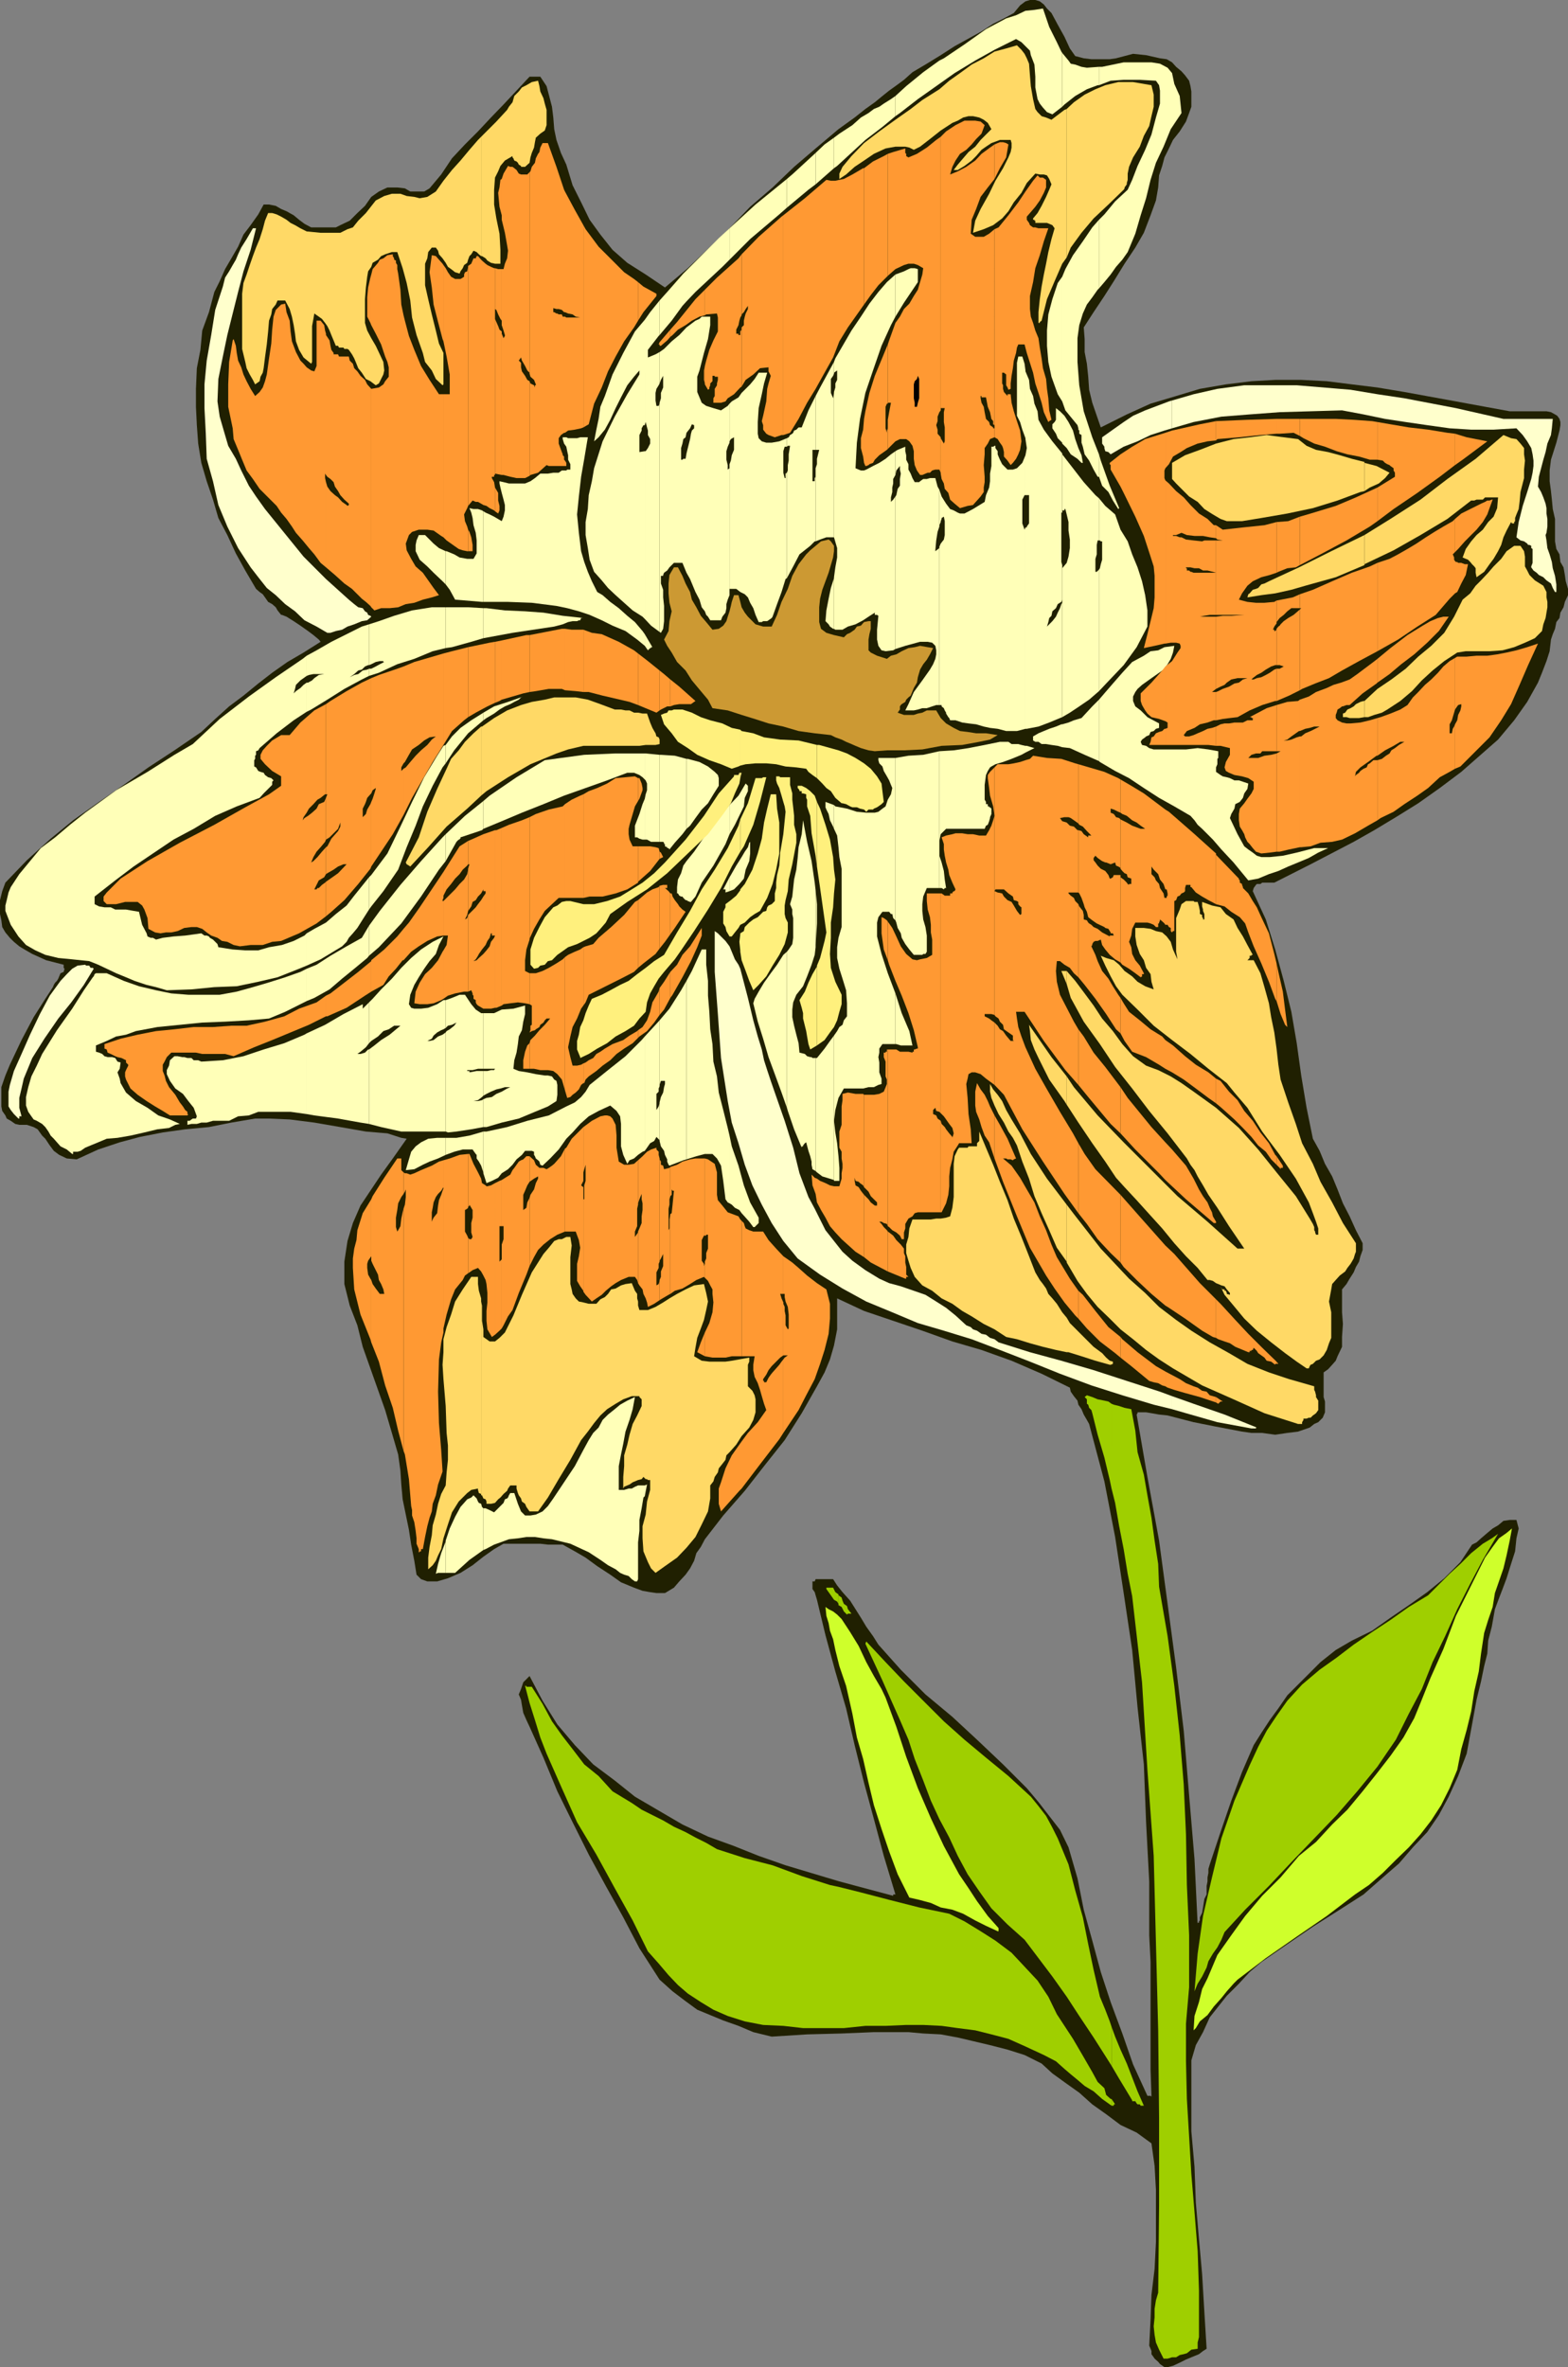 <svg xmlns="http://www.w3.org/2000/svg" width="349.699" height="527.801"><rect width="100%" height="100%" fill="#808080" stroke="none"/><path fill="#202001" d="m259.7 527.8-1-.698-.4-.5-.8-.7-.2-.3-.5-.7v-.699l-.198-.5-.301-.703.3-5.797.2-5.5.699-5.8.3-6v-11.7l-.3-5.3-.7-5-3.3-2.403-3.602-1.7-3.199-2.398-3.097-2.199-2.903-2.601-3.097-2.2-2.903-2.101-2.398-2.2-3.801-1.898-3.8-1.203-3.9-1-3.8-.898-3.398-.801-3.801-.7-3.903-.199-3.296-.3h-7.704l-7.199.3-7.699.2-7.898.5-4.102-1-3.3-1.399-3.4-1.203-2.902-1.2-2.898-1.198-2.602-1.899L150 444l-2.898-2.598-4.5-7L139 427.5l-3.898-7-3.801-7-3.602-7.2-3.398-6.898-3.102-7.5-3.097-6.902-.704-1.5-.699-1.598-.3-1.699-.2-1.203-.5-1.2.5-1.198.5-1.5 1.403-1.399 2.898 5.5 3.3 5.297 3.9 4.602 4.1 4.3 4.802 3.598 4.5 3.602 5.296 3.101 5.301 3.098 5.7 2.699 5.8 2.102 5.5 2.199 6 2.101 12 3.598 12 3.203v-.3h.5l-2.597-8.602-2.204-8.2-2.199-8.101-2.097-8.398-1.903-8.2-2.398-8.199-2.2-8.101-1.902-7.899-.3-1-.2-.703-.5-.7v-1.698h.5l.2-.5h3.902l.898 1.398 1.2 1.5 1.703 1.902 1.199 1.899 1.199 1.902 1.2 2 1.5 2.098 1.198 1.902 5 5.598 5.5 5.5 6 5 5.5 5.101 5.801 5.5 5.301 5.301 2.602 3.098 2.398 3.101 2.398 3.098 1.903 3.902 2 6.899 1.398 7 1.903 6.902 1.898 7 2.2 6.7 2.6 7 2.4 6.898 3.198 7h.704l.199.199-.2-6v-24l-.3-6v-12l-.7-13.2-.5-12.898-1.402-12.699-1.199-12.8-1.898-12.7-1.903-12.5-2.398-12.402-3.403-12.801-.5-.898-.699-1.2-.5-1.199-.699-1-.2-.902-.8-1-.7-1-.198-.899-6.301-3.101-6.7-2.899-6.703-2.402-6.5-1.898-6.699-2.399-6.5-2.203-6.5-2.2-6-2.8v6.902L186 300l-.898 3.102-1.204 2.898-1.699 3.102-3.398 6-3.801 6-4.602 5.8-4.296 5.5-4.801 5.5-4.102 5.301-.898 1.7-1 1.398-.5 1.699-.903 1.703-1 1.399-1.398 1.5-1.2 1.398-2 1.203h-1.902L145 355l-1.7-.297-1.902-.703-2.898-1.2-2.398-1.698-2.903-1.899-2.597-1.902-2.403-1.399-2.699-1.5h-3.3l-1.7-.199h-8.2l-2.1 1.2-2.4 1.699-2.402 1.898-2.699 1.703-2.8 1.2-2.399.699h-2.2l-1.402-.5-1-1-.5-3.102-.699-3.598-.5-3.3-.699-3.399-.7-3.402-.3-3.301-.2-3.098-.5-3.601-1.402-4.801-1.5-5.098-1.597-4.5-1.7-4.8-1.703-4.801L79.7 295.5l-1.7-4.398-1.2-4.801v-5l.7-4.598 1.2-4 1.698-3.902 2.204-3.301L85 261.902l2.602-3.601 3.097-4.399-1.199-.199-3.102-1-4.796-.402-5.704-1-5.796-1-5.5-.7-4.602-.199h-3.102l-5.296.899-5 1-5.301.5-5 .699-5.102 1-4.5 1.203-4.8 1.598-4.797 2.199-2.204-.2-1.699-.8-1.199-.898-.898-1.2-1-1.5-.704-.699-1-1.402-.898-.5-1.5-.5H4.3l-.902-.2-1-.699-.898-.5-.3-.699-.7-1-.2-1v-4.3l.9-2.602 1-2.399 2.6-5.5 2.7-5.101 2.602-4.098 1.699-2.601.199-.5.3-.5.4-.399.3-.5.2-.5.3-.703.7-.297.198-.703-.199-.2v-.698l-3.898-1-3.102-1.399-1.398-.8L4.3 211l-1.2-1-.902-.898-1-1.2-.699-1.199-.2-1.5-.3-1.402v-3.098l.5-2 .7-1.902 4.8-5L11.3 187l5-4.098 5.802-4.101 5.5-3.801 5.5-3.898 5.796-3.801 6-4.098L48 160.301l3.102-2.801 3.199-2.398 3.3-2.7L60.7 150l3.403-2.398L67.7 145.5l3.801-2.398-.398-.5-1.204-1-1.199-.899L67 139.5l-1.5-1-1.602-1-1-.398H62.7l-.8-1-.399-.7-.8-.699-.9-.5-.698-1-.5-.703-.704-.5-.796-.7-2.403-4.097-2.097-3.8-1.903-4.102-2-3.801-1.199-4.098-1.398-4.101-1.204-4.098-.699-4.3-.3-4.102-.2-4.098v-4l.2-4.601.8-4.102.403-4.297 1.5-4.101 1.199-4.5L49 62.703 50.2 60l1.402-2.398 1.5-2.602 1.199-2.7 1.597-2.097 1.704-2.402 1.199-2.2H60l1.5.301 1.2.7 1.198.5L65.5 48l1.2 1 1.198.902 1.5.801h5.5l1-.5 2.102-1 1.7-1.703 1.698-1.598 1.403-2 1.699-1.199 1.898-.902h2.204L90.3 42l1.199.703h3.102l.699-.402.5-.301 2.597-3.098 2.403-3.601 2.898-3.098 2.903-2.902 2.898-3.098 2.8-2.902 2.9-3.098 2.902-3.101h2.398l1.398 2.101.5 1.899.704 2.699.296 2.402.204 2.598.5 2.402 1 2.899 1.199 2.601 1.398 4.598 1.903 3.8L131.5 49l2.398 3.3 2.704 3.403 3.296 2.899L144 61.203l4.3 2.899 5.098-4.301 4.801-4.598 4.5-4.3 4.602-4.801 5-4.301 4.8-4.598 4.797-4.101L187 28.8l3.602-2.598L193 24.301l2.102-1.5 1.699-1.399 1.5-1.199 1.398-1 1.903-1.402 1.898-1.7 3.2-1.898 3.1-1.902 3.098-2 2.903-1.598L218.898 7l2.602-1.7 2.398-1.198 2.204-1.2 1.398-1.699 1.2-.902 1-.301h1.198l1 .3.903.7.699.902 1 1 1.398 2.598 1.5 2.703 1.204 2.598L239.8 12.5l1.898.5 1.7.203h4.101l1.398-.203 1.903-.5 1.898-.5 2.903.3 3.097.7 1.5.203 1.2.7.902 1 1.199 1 .8.898.9 1.199.3 1.203.2 1.2V23.8l-.5 1.402-.7 1.899-1.398 2.199-1.5 1.902-.903 1.899-1 2-.5 1.898-.699 2.102-.2 2.699-.5 2.902L256.603 48l-1.5 3.902-1.903 3.301-2.398 3.598-2.403 3.902L246.301 66l-2.403 3.602L241.7 73l.2 2.602V78.5l.5 2.602.3 2.898.2 2.902.703 2.899 1 2.902.898 2.598 5.8-2.899L256.603 90l5.699-1.7 5.3-1.597 5.797-1 5.704-.703 5.296-.297h5.801l5.7.297 5.601.703 5.7.7 6 1 11.5 2.097 12 2.203h8.198l1 .2.903.5.5.3.5.7.199.699v.699L347.8 96l-.698 2.703-1.204 3.797-.296 2.402v2.399l.296 2.199.204 1.902.199 2.098.5 2.203v5l.3 1.7.7 1.199.199 1.699.7 1.199.3 1.703.2 1.399.5 1.699v1.402l-.7 1.5-.3 1.2-.7 1.199-.2 1.199-.698.902-.301 1.5-.5 1.2-.403 1.199-.296 2.601-.704 2.2-1 2.597-.898 2.203-2.398 4.297-2.903 4.102-3.597 4.3L330 168.5l-4.102 3.602-4.796 3.601-4.801 3.399-4.5 2.8-5.301 3.2-4.602 2.601-9.597 5-8.102 4.098H281.5l-.398.3h-.801l-.2.2-.5.699-.203.703 2.903 6.297 2.097 6.703 1.903 7 1.699 6.899 1.2 7 1 7.199 1.198 7.199 1.403 6.902 1.5 2.7 1.199 2.898 1.602 2.8 1.199 2.903 1.199 3.098 1.5 2.902 1.398 3.098 1.5 2.902v1.5l-.5 1.399-.296 1.199-.704 1.199-.5 1.203-.898 1.399-.7 1.199-1 1.199v5.102l.2 2.601-.2 2.899v2.199l-1 2.101-.402 1-.796.899-.903 1-1 .699v5.5l.301 1v2.402l-.5 1.2-1 1-.898.398-1 .8-2.602.903-2.398.297-2.704.402-2.898-.402h-2.398l-2.102-.297-6.3-1.203-4.5-.898-3.098-.801-2.704-.7-1.898-.199-1.7-.3-1.198-.2h-1.903v.2l-.199.3 2.398 13.899L258.5 343.5l1.898 14.102 1.903 14.199L264 385.902l1.2 14.399 1.198 14.199.704 14.602v-.399h.296v-.3l.204-.2v-.703l.5-1 .199-1.2.3-1.898.5-1V420.5l.2-1v-.898l.199-1v-.899l.3-1 2.4-7.203 2.402-7 2.398-6.398 2.602-6 1.699-2.7 1.898-2.902 1.903-2.598 2-2.902 7.398-7.398 3.398-2.7 3.602-2.101 4.5-2.2 4.102-2.898 4.097-2.8 4.102-2.903 3.8-3.098 3.598-3.601 2.602-3.899 1-.5 1-.902 1.398-1.2 1.2-1 1.203-.698 1.199-1 1.398-.2h1.5l.5 1.899-.5 2.199-.3 2.902-.899 2.801-1 3.2-.898 2.398-1 2.601-.704 1.899-.699 3.902-.8 3.098-.2 2.902L331 371.5l-.7 3.402-1 4.098-1 5.5-1.198 6.5-1.903 5-2.097 4.602-2.204 4.101-2.597 3.797-3.2 3.402L312 415.5l-3.8 3.3-4.098 3.602-5.301 3.399-6 3.8-5.7 3.899-5.8 4-2.602 2.203-2.398 2.598-2.7 2.699-1.902 2.402-1.898 2.399-1.5 3.3-1.602 2.899-1 3.402v15.801l.7 7.899.3 8 .7 8.101.703 7.899.5 8.398.5 8.203-.801.5-.903.7-1.699.699-1.199.5-1.398.699-1.5.699-1.204.3h-.699"/><path fill="#9fcf00" d="m266.398 444 .704-8.398 1.199-8.399 2-8.601 2.097-8.7 2.903-8.402 3.398-7.898 1.903-4.102 1.898-3.598 2.2-3.3 2.402-3.399 3.296-3.601 3.903-3.301 3.8-2.7 3.797-2.898 4.102-2.8 4.102-2.7 4.097-2.902 4.301-2.598 4.8-4.8 2.4-2.2 2.402-2.402 2.597-2.098 2-1.203 1.403-1-3.403 5.8-2.8 5.302L325 358.8l-2.7 6-2.8 5.8-2.398 6-2.903 5.5-2.898 5.801-4.102 6-4.5 5.5-4.597 5.301-5 5.2-5.102 5.3-5 5.297-5.3 5.3-4.598 5-.704 1.7-.898 1.703-1 1.399-1 1.699-.398 1.402-1 2-1 1.598-.704 1.699M187 452.203h1.2l4.8-.5h4.5l4.602-.203h3.796l4.102.203 3.602.5 3.898.5 3.602.899 3.796 1 3.801 1.699 4.102 1.902 2.699 1.399 1.898 1.699 1.403 1.199 1.699 1.402 1.398 1.2 2 1.199 1.903 1.699 2.097 1.5V468h-.199l-1-.898-.398-1.5-1.5-1.399-1.2-2.203-1.902-3.297-2.398-4.101-3.602-5.5-1.898-3.899-2.403-3.601-2.898-3.102-2.898-3.098-3.602-2.699-3.3-2.101-3.598-2.2-3.403-1.699-6.699-1.402-6.7-1.7-6.5-1.699-4.8-1.199v31.5m0-31.5-1.898-.402-6.301-2-6.5-2.399-6.2-1.601-6.203-2-2.398-1.399-2.398-1.199-2.204-1.203-2.597-1.2-2.403-1.398-2.398-1.199-2.398-1.203-2.204-1.5-4.296-2.598L133.5 396l-3.2-2.598-2.6-3.402-2.4-3.098-2.198-3.101-2.102-3.899-2.398-3.8h-1.204v-.2h-.296l1 3.801 1.199 3.797 1.199 3.902 1.398 3.598 3.403 7.703 3.398 7.598L133 413.5l4.102 7.5 4 7.203 3.398 6.899 2.398 2.699 2.204 2.601 2.097 2.2 2.2 1.898 2.902 1.902 2.8 1.7 3.2 1.398 3.8 1.203 4.098.797 4.5.203 4.403.5H187v-31.5m0-63.101v.3l.7.399.5 1 .698.699.204-.2h.796l-.796-1-.204-.698-.699-.5-.3-.7-.2-.699-.699-.5v-.203 2.102"/><path fill="#9fcf00" d="m187 355.5-.7-.5-.5-1h-1.5v.3l.5.7.5.703.7 1 .7.399.3.5V355.5m60.898 114h.5v-.297h.301l-.8-1.203v1.5m-.001-8.898 1.704 2.898 2.898 4.8v.2h.7l.3.5.2.203h.5l.198.297h.704l-1.403-3.2-1.199-3.097-1.2-3.101-1.402-3.102-1.199-2.898-.8-2.2v8.7"/><path fill="#9fcf00" d="m247.898 451.902-.398-1.199-1-2.601-1.2-2.899-1.402-6-1.199-5.703-1.199-6-1.7-6-1.5-5.797-2.402-5.8-1.199-2.403-1.398-2.598-1.7-2.199-1.703-2.101-5-4.602-5-4.098-4.796-4-4.602-4.101-4.602-4.598-4.296-4.3-4.102-4.301-4.3-4.602-.2.5 1.898 4.102 1.903 4.101 1.898 4.297 2 4.5 1.903 4.402 1.398 4.301 1.898 4.797 1.704 4.5 1.898 4.102 2.2 4.101 1.902 4.098 2.199 4.101 2.597 3.801 2.704 3.797 3.597 3.602 3.801 3.398 3.102 4.102 3.097 4.101 3.2 4.5 2.8 4.297 3.2 4.8 2.8 4.403 1.2 1.899v-8.7m-.001-120 .801 3.2.903 5.199 1 5.101.898 5.5 1 5 2.2 19.2 1.198 19.5 1.403 19.199.5 19.402.5 19.5.199 19.598v19.5l-.2 19.402-.5 1.7-.3 1.898v1.902l-.2 2 .2 1.899.3 1.699.7 1.601 1 2h.898l1-.3h.903l.8-.5.899-.2.7-.199 1-.8 1.402-.2v-1.402l.296-1.2v-10.398l-.296-8.8-.704-8.7-.699-8.402-.5-8.399-.5-8.402-.199-8.398v-8.399l.7-8.101V431.5l-.5-11.2-.2-11.3-.5-11.098-.898-11-1.204-11-1.5-11.101-1.898-11-.2-5.098-.8-5.203-.7-5.098-.902-5-.796-4.601-1.403-5-.5-4.801-.898-4.797-1.5-.3-1.2-.403-1.203-.297-.5-.203v18.902m0-18.902-.699-.5-.898-.2-1.5-.3-1.2-.5-1.203-.398-.5.398.5.5v1l.301.203.2.7.5.5.203.699 1.199 4.8 1.5 5.098 1.199 5 .398 1.902V313"/><path fill="#cfff2b" d="m266.2 452.703.198-3.203 1-3.098.704-2.902 1.199-2.398 2.199-5.2 3.102-4.402 3.097-4.297 3.801-4.5 4.102-4.101 4.097-4.801 3.801-3.098 3.602-3.902 3.398-3.301 3.398-4.098L307 395.5l3.102-4 2.898-4.098 2.398-4.3 1.403-3.399 2.199-5.5 2.898-6.5 2.801-7.402 3.403-6.801 3.097-6.2 1.7-2.398L334.3 343l1.699-1.2 1.2-1-.5 2.7-.7 3.3-.7 2.903-1 2.899-.902 2.601-.5 3.098-1 2.902-.898 2.899-.7 4.601-.5 4-1 4.399-.698 4.5-1 4.101-1.204 4.297-.898 4.602-1.7 4.101-1.902 3.797-2.199 3.402L316.8 409l-2.602 2.902-2.898 2.801-2.903 2.899-3.097 2.699-3.102 2.101-6.3 4.801-6.7 4.598-6.898 4.8-6.301 4.801-.898.899-1.5 1.699-1.204 1.5-1.699 1.902-1.398 1.899-1.7 1.402-.902 1.5-.5.5M222.5 430.602l-2.602-1.2-2.398-1.199-2.7-1.5-2.402-.902-2.597-.5-2.2-1-2.601-.7-2.2-.5-2.6-5.199-1.9-5.101-1.698-5-1.704-5.301-1.199-5-1.199-5.297-1.398-4.8-1-5.301-1.403-6.2-1.5-4.402-.898-3.598-.5-2.402-.7-1.898-.3-1.7-.5-1.601-.2-2 .7.5 1 .5.898.699 1 1 1.903 2.902L191.5 367l1.7 3.602 1.698 3.101 1.704 2.899.898 1.898 2.398 6.5 2.204 6.703 2.597 7 2.903 6.7 2.898 6.199 3.398 6.3L216 421l1.898 2.902 2.403 3.301 2.398 2.7v.699h-.199"/><path fill="#ffffb8" d="m68.398 248.402 1.704.301 5.296.7 5 .898 1.903.3V234h-.2l-.703.703-1 .297H79.7l.7-.5 1.203-1 .699-.898V223.5l-1.403 1.402v-1l-4.296 2.2L72.5 228.5l-4.102 1.902v18m0-18-.5.301-4.5 1.899L58.801 234l-4.5 1.5-4.602.902-4.8.301-.7-.3h-1l-.5-.5h-.898l-.7-.2h-.5l-1-.203h-.703l-1 .902-.199 1.2-.5 1v.898l.7 1.5 1.203 1.703 1.699 1.2L42 245.5l1.2 1.5.698 1.902-.199.5H43l-.3.2-.4.3h-.5v.899l.9-.2h1.198l1-.3h1.204l1.398-.399h3.602l2-1 2.398-.199 2.102-.8H64.8l3.597.5v-18m.001-7.2 1.704-.703 3.398-1.898 2.8-2.399L79 216l2.898-2.398.403-.5v-6.7l-1.602 2.7L77.301 211l-3.602 2.102-3.097 2-2.204.898v7.203"/><path fill="#ffffb8" d="m68.398 216-1.398.703-3.398 1.2-3.801 1.199-3.403 1-3.597 1L49 221.8h-7l-3.8-.301-3.4-.7-3.8-.898-3.398-1.199L23.8 217h-2.403l-.296.203-.204.5-.199.2-2 2.898-2.597 4.101-3.403 4.801L9.4 235l-1.2 2.602L7 240l-.7 2.402-.5 2.2v1.898l.5 1.402.7 1 .5.7.7.3 1.198.7.704.699.699 1 .5.902.699.7.7.8.8.899 1.398.699 1.204 1h.199v-.5h1l.699-.2 1-.699 1.2-.5 1.698-.699 1.903-.8 2.398-.2 2.903-.5 3.097-.703 2.903-.7 2.597-.3 1.403-.7 1-.198-2.204-1-2.597-.899L32.898 247l-2.597-1.5-2.2-1.898-1.203-2.102-.199-1-.5-1.398.5-.801.2-1.399-.7-.199-.5-.8-.699-.2h-1l-.7-.203-.5-.5-.698-.297-.704-.203v-1.398l2.403-1 2.097-1 2.204-.399 2.199-.8 4.8-.903 10-1 5.098-.2 5.301-.3 4.5-.398 3.602-1.5 4.796-2.399V216m0-.7 3.102-1.398L76.3 211l1-1 .5-.898.9-1 1-1.2L80.897 205l1.403-2.2v-7.198l-3.3 4.101-1.7 2.2-2.402 1.898-2.199 1.902-2.597 1.399-1.704 1v7.199"/><path fill="#ffffb8" d="m68.398 208.102-.5.5L65.5 209.8l-2.602.902-2.898.5-2.398.7h-2.903l-2.8-.2-3.2-.5-.199-.703-1-1-.7-.398-.198-.301-.5-.2h-.5l-.704-.5-3.597.5-2.602.2-2.398.3-1.5.399-.7-.398h-.5l-.703-.301-.199-.7-1-1.898L31 203.3l-1.2-.2-1.698-.3h-2.403l-1-.5h-1.398l-1.2-.2-1-.5v-1.699l4.598-3.601 4.102-3.098 4.3-2.902 4.598-3.098 4.5-2.402L48 181.902l4.8-2.101 5.098-1.899.903-1 1.699-1.699.2-.203v-.7l.3-.3-.5-.5-.7-.2-.698-.5-.301-.5-.7-.198-.5-.2-.5-.8-.402-.2V169.5l.2-.297v-.703l.203-.2v-.8l.5-.2.296-.5 3.801-3.3 3.801-2.898 2.898-1.899v-6.5l-.699.5-.699.7-1 .699-.5.5.3-1 .2-.899 1-1 1.398-1v-4.5l-.898.7-6 4.097-6 4.3-6.5 5-6 5.602-4.102 2.399-6 3.8-7 4.102-6.898 5-3.398 2.7-3.301 2.8-3.2 2.399L6.7 192l-2.398 2.902-1.903 2.899-.5 1.199-.398 1.703-.3 1.2v1.199l1.198 3.101 1.704 2.598 1.699 1.902 2.097 1.2 2.204 1 2.898.699 3.102.3 3.796.399 2 .8 1.903.899 2.097 1 2.204.902 1.898.801 2.7.899 2.1.5 2.4.699 5.5-.2 5.1-.5 5-.199 4.802-1 4.296-1L66.7 216l1.7-.7v-7.198"/><path fill="#ffffb8" d="m68.398 158.703 1-.5L73 156l3.8-2.398 3.9-2.102 1.6-.797v-1.601l-.402.199-1 .199-1 .8-.898.2-1 .5 1-.7.898-.8.801-.2.7-.698.703-.301h.199v-9.098l-1.602.5-3.398 1.7-3.403 1.699L70.602 145l-2.204 1.203v4.5l.5-.203 1-.2h2.403l-1.2.2-1 .703-.5.5-.902.5h-.3v6.5M82.3 250.602l2.7.699 4.5 1h9.898v-22.098l-.699.5-1 .399-1 .8-.898.2h-.5l1-.5.398-.7.801-.699.898-.5.5-.203.5-.297V223h-.5l-1.398.902-2 .801-1.602.2h-1.5l-.699-.2-.5-.8.301-2.102.898-2.2 1-1.699L94.602 216l1.199-1.7 1.398-1.597.7-2 1-1.902L96.5 210l-2.602 1.703-2.199 1.899L89.5 215.8l-2.102 2.402-2.398 2.4-1.898 2.101-.801.797v9.102l.5-.5 1.5-1 1.199-1.2 1.2-.402 1.198-.797h1.403l-2.403 2-1.898 1.2-1.5 1.199-1.2.898v16.602m0-37.5 2.2-1.899 5-5.3 4.398-6 4-6 1.5-1.903v-6l-.699.703L93.9 192l-4.598 5.3-4.602 5.802-2.398 3.3v6.7M82.3 202.8l.5-.698 2.7-3.399 3.3-4.8 1.9-5 2-4.801 1.6-4.301 2.2-4.598 2.2-4.101.698-.899v-4.101l-.5.199L97.5 168.5l-2.898 4.8-2.704 5.5-2.597 5.5-2.903 6-3.597 4.802-.5.5v7.199"/><path fill="#ffffb8" d="m82.3 150.703 2.2-.703 4.102-1.898 3.796-1.2 4.102-1.699 2.898-.703v-9.098h-3.097l-4.403.7-4 1.199L84.5 138.5l-2.2.703v9.098l.5-.2 1-.5.9-.199h.8v.2h.2l-1 .5-.9.5-1 .5h-.5v1.601m17.098 200h2.102l3.2-2.902 3.1-2.2v-9.3l-.3-.301-.2-.7-.5-.198-.198-.301-.301-.7-.7-.699-.5.5-.902.399-.699.8-.8.899-1.2 2.203-1.2 2.598-.902 2.699v7.203"/><path fill="#ffffb8" d="m99.398 343.703-1 2.598-.699 2.402-.5 2.2.5-.2h1.7v-7m-.001-86.203 1.903-.7 1.898-.5h2.2l.203.302.5.699.199.199v.8l.5.7.5.902.5 1.5v-9.101l-3.102.902-2.898.5h-2.403v3.797"/><path fill="#ffffb8" d="M99.398 253.703H97.5l-2 .2-1.602.8-1.199.899-1 1.199-.5 1.699-.699 2.402 1.898-.199 1.903-1 1.5-.703 1.898-.7 1.7-.8v-3.797m-.001-1.403.5.2 1.903-.2 3.3-.5 2.7-.5v-6.198l-.301.199-.898.199h-1l1-.2.898-.698.3-.301v-5.5h-1.5l-1.6.3v-.3h-.5v-.2h-.5 1.698l1.204-.3h1.199v-12.399h-.5l-1.2-.8-1-1.2-1.402-2.101H102.5l-1.7.699-1.402.5v6.203l.5-.5.903-.203 1-.5-.5.703-1 .797-.7.402-.203.301v22.098m0-60.301 2.403-4.297.5-.5h.199V187h.2v-.297l4.8-1.601.3-.301v-6.2l-4.1 3.301L99.397 186v6m.001-21.797 1.903-2.902 3.097-3.801 3.403-2.898v-1.7l-.301.2-2.398 1.5-2.403 1.699-1.898 1.902-1.403 1.899v4.101m0-25.703 1.403-.2 4.3-1.198 2.7-.801v-6.7l-3.403-.199h-5v9.098m0-14.2.903 1.2 1.199 2.203 6 .5h.3V114l-.3-.2-.898-.3h-1l-.903-.2.403 1 .296 1.2.204 1.602.5 1.699.199 1.699v2.902l-.7 1.2H104.2l-1.699-.301-1.2-.7-1.698-.699h-.204v7.399"/><path fill="#ffffb8" d="m99.398 122.902-1.5-.699-1.199-1-.898-.902-1-1h-1.403l-.5 1.199-.199 1v1.402l.903 1.899 1.699 1.5 1.398 1.402 2 1.899.7.699v-7.399m8.401 222.7.5-.2 1.9-1 1.402-.5 1.898-.699 2-.203 1.898-.297h1.903l1.898.297 1.903.203 4.097 1 4.102 1.899 2.597 1.699 1.704 1.199 1.699.902 1 .801.898.399 1 .3.7.7.703.5h.5l.199-.5v-8.2l.3-2.601v-2.399l.5-2.601.399-2.399.3-.3v-2.399h-1.5l-.698.297-.704.402h-.699l-1 .301H138v-5.3l.5-2.602.5-2.399.5-2.699.898-2.601.704-2.399.5-2.703-1.704.8-1.597.903-1.2 1-1.5 1.2-1.203 1.199-.898 1.699-1.2 1.199-1 1.602-1.198 2.199-1.903 3.601-2.398 3.598-2.403 3.602-1.199 1.699L121 337l-1.5.703-1.2.2h-1.198l-.903-.903-.699-1.7-.8-2.398h-.9l-.3.5-.2.5-.198.2-.5.199-.301.8-2.102 2.102-1-.5-.898-.402h-.5v9.3m-.001-84.199v.2l.7 2.199 1.2-.5 1.402-.7.796-1 1.403-.898 1-1 .898-1.203 1.2-1 .703-.898h1.5l.5.199v.699l.199.3.199.5.5.403.3.297.2.703.5.2 1.7-1.602 1.902-2 1.699-2.399 1.398-1.402 1.7-1.898 1.902-1.7 2.199-1.199 2.602-1.203 1.398 1.203.8 1.2.2 1.699v5l.5 1.898.898 2 .5-.797 1-.402.903-.801 1-.7.5-.198v-25.5l-.7.8-3.601 3.598-3.898 3.102-4.102 3.3-.898 1.5-1 1.2-1.403 1.199-1.898.902-3.903 2-4.796 1.2-4.5 1.398-4.602 1h-.7v9.101"/><path fill="#ffffb8" d="M107.8 251.3h.7l3.398-1 3.801-.898 3.602-1.5 2.898-1.199 1.903-1.203.199-1.398v-2.2l-.2-.902-.5-.297-.5-.703-.902-.2h-.699l-2-.3-1.898-.398-1.903-.301-1.199-.5.2-1.899.5-1.699.3-1.902.2-1.7.698-1.398.301-1.902.403-1.7v-1.898l-2.602.7-2.602.199-1.699.8h-2.398v12.399h2.597l-.199.3h-.699l-.8.2h-.9v5.5l.7-.399 1-.5 1.2-.5.902-.199 1-.3h1.199l-.7.3-1.203.7-1.199.5-1 .699-1.199.199-.7.3v6.2m0-66.501 4.098-1.698 4.5-1.899 4.801-1.902 4.602-1.899 4.8-1.699 4.797-1.703 4.5-1.7h1.5l1.204.5.699.5.5.5V168h-6.7l-6.8.3-5.2.7-3.601.5-6.3 3.8-6 4.102-1.4 1.2v6.199m0-24.199.7-.5 1.7-1 1.198-.899 1.204-.703 1.199-.5.898-.5 1-.5.5-.5.5-.2-3.398 1.2-3.102 1-2.398 1.402v1.7M107.8 142.3l6.5-1.198 9.302-1.399 1.898-.5 1.2-.5 1-.203h1l.402-.2h.296l.204-.5h.5l-4.602-.5-4.3-.698-4.098-.301-4.5-.2-4.102-.5h-.7v6.7"/><path fill="#ffffb8" d="M107.8 134.203h5.5l5.302.2 5.5.699 2.398.5 2.602.699 2.398.8 2.7 1.2 2.402 1.199 2.898 1.203 2.602 1.899L143.8 144v-2.598l-.5-.699-1.7-2-1.703-1.402-1.898-1.7-1.898-1.398-1.704-1.5L133.2 132l-1.2-2.398-.898-2.102-.801-2.2-.7-2.398-.5-4.101-.402-4.098.403-4 .5-4.402.699-4 .8-4.801h-1.703l-.699.203h-2l-.398-.203h-.801v.402l.3 1 .5.7.2 1 .2.898v1l.5 1v1.203h-.7l-.2.2h-1l-.698.5h-1.204l-1.199.199H120.5l-1.2 1-1 .699-1.198.5H113.5l-1.2-.301-.902-.2v.5l.204.903.296 1.2.403 1.5.3 1.199v1.199l-.3 1.402-.403 1-1.199-.703-.5-.297-1-.5-.898-.402-.5-.301v20.203M143.8 333.602l.5-2.602-.5.203zm0-77 .5-.7.7-1 .898-.5.5-.902.704.703V246l-.204.703-.5.797v.203-3.8l.5-.5v-.7l.204-.5V227.5l-.903 1-2.398 2.602v25.5m-.001-69.399h.5l.9.5h1.902v-19.402L144 168h-.2v5.8l.2.2.3.703v1.5l-.3.899-.2 1v9.101"/><path fill="#ffffb8" d="m143.8 178.102-.5 1.199-.698 2.199-1 2.602v2.601h.5l.5.297.699.203h.5v-9.101M143.8 144l.7 1 .5-.5h.2v-.2h.3l-1-1.698-.7-1.2V144m0-6 1.4 1.5 1.902 1.402V90l-.204.5h-.5l-.199-1.2v-1.698l.2-.899.5-.8.203-.403v-7l-.903.5-1.699.703V78l2.398-3.098.204-.199V67L145 69.602l-1.2 1.699v23.5l.2-.7.3 1.2.2.699v1l.5.902v1l-.5 1-.5.7h-.2V138m0-37.398-1.198.199V97l.5-1v-.5l.398-.7h.3V71.3l-2.198 2.602L139 78.703l-2.398 4.797-1.704 4.8-1 2.403-.398 2.7-.5 2.398-.5 2.601 1-.902 1.398-1.7 1.204-2.198L137.3 91l1.199-2.398 1.398-2.7 1.5-1.902 1.204-1.398v.898l-2.704 4.402-2.796 5-2.704 5.5-1.898 6-.5 2.899-.7 3.101-.198 3.098-.5 2.902v2.899l.5 2.902.398 2.598 1 2.699 1.7 1.902 1.402 1.7 1.699 1.601 1.898 1.7 1.903 1.699 2.199 1.398.5.5v-37.398m3.302 153.601v.2l.296 1.199.704 1 .199.898.5 1v.5l.3.703.2.2 3.097-1.2.704-.203v-39.797l-1.204 2.098-2.597 4.101-2.2 2.598v14.703-.3l.297-.903h.903v.703l-.2.7-.203 1.199-.5 1-.296 1.199v8.402m0-66.5h.796l.204.2v.3h.199v.5l.5.2v.199h.3l.2.3 1.199-1.5 1.7-1.902.902-1.2v-15.597l-2.602-.703-3.102-.2h-.296v19.403"/><path fill="#ffffb8" d="m147.102 140.902.296.2.5-.899.204-1.703v-3.398l-.204-1.899V131.5l-.5-1.398v-1.7h.5v-.199l.204-.5.699-.5.5-.703 1-1h1.898l.903 2.203v-26.601l-.204 1.199h-.5l-.199.199h-.3v-2.598l.3-1 .2-1 .5-.402.203-1V73l-1.602 1.703-1.7 1.399-1.698 1.699-1 .699v7l.296-.797.5-.902v2.601l-.5 1.2V88.8l-.296 1v51.101m0-66.198L149.8 71.5l2.398-3.297.903-1v-6.902l-.704.699-3.597 4.102L147.1 67v7.703m6.002 183.797 2.199-.7 1.898-.5h1.7l1 1 .402.7.5.902.5 3.399.5 4.101.5.7.398.199v-15.098l-.398-1.703-1-4-1-3.898-.403-3.602-.796-3.297-.204-3.902-.5-3.301-.199-3.898-.3-3.602v-3.297l-.399-3.601v-3.399h-1l-2.2 4.797-1.198 2.203V258.5m0-57.797.296.2.5.199h.204l1-1.2 1.398-3.101 2.602-3.801 2.699-4.797.898-2.203v-6.5l-.699.8-2.602 3.102-2.398 3.301-2.2 3.2-1.698 2.097v8.703m0-8.703-.704 1-.5 1.703-.699 1.399L151 197.8v1.402h.2l.3.5.398.2h.301l.2.3.5.5h.203V192m0-7.2.796-.698 1.204-1.7 1.398-1.902 1.398-1.398 1.204-2 1.199-1.899V173.5l-.2-.7-.703-.698-1.5-1.2-1.898-1-2.602-.699h-.296v15.598m0-57.098.796 1.399 1.204 2.898.898 1.703.5 1.7.7.898.3.8.398.399.5.8h2.403l.3-.8.7-.898.199-1v-.899l.3-1 .4-1V103.5v.902l-.4.301v-1l-.3-1.203v-1.898l.3-1 .4-.899V90l-.4.5-1.5 1-1.698-.5-1.602-.5-1-.7-1-2.398V84l.5-1.398 1-3.899.898-3.101.5-3.102v-1.898H156.5l-.5.5-.898.398-2 1.5v23.5l.796-1 .403-.898.5.199v.699l-.5.5-.2.703-.203 1.2-.5 2-.296 1.199v26.601m0-60.5 2-2.101 6-5.602 1.597-1.598v-7l-2.398 2.2-7.2 7.199v6.902M162.7 268.3l.5.302.698.699 1 .5.5.699.903 1 .8.902.899 1.2h.3l.9-.899V271.5l-1.9-3.398-1.402-3.801-1.199-4.399-1.5-4.3-.5-2.399v15.098m.001-69.598 1-.402 1.198-1.2 1-1.199.403-2 .8-1.902.2-1.7v-2.597l-.2.2-.3 1-.7 1-.703 1.199L164.2 193l-1.2 2.102-.3.5v3.101"/><path fill="#ffffb8" d="m162.7 195.602-1.4 2.699h.5V199l.9-.297v-3.101m0-9.602 1.198-2.098 2-4.101.204-1.899.699-1.5v-1.199l-.5-.5-1.602 2.7-2 2.097v6.5m.001-54.7h1.5l.902.7 1 .5.699.703.5 1.2.699 1.199.5 1.5.7 1.601h.698l.301-.203h.903l.296-.2.704-.5.199-.3 1-2.797 1-2.703.898-2.898.301-.2v-23.5l-.3.2v1h-.2l-.3-1.2v-4.8l.3-1h.5v-1.899l-1.7.7-1.698.3h-1.204l-1-.3-.699-.7-.199-1v-2.601l.2-3.102.698-3.098.5-2.402.704-2.398h-1.903l-.898 1.398-1 1.203-1 1-.903.899-.699 1-1.5.898-.5.5v8.402l.301-.5.7-.402v2.8l-.5 1.2-.2 1.203-.3.797v27.8m0-73.398 4.6-4.601 6.5-5.5 1.7-1.5v-6.399l-7 5.7-5.8 5.3v7M175.5 247l.2.703 1.402 4.098 1.699 4.101v-.3h.3v-.2l.399-.5.3-.199.5 1.899.4 1.199.3 1.199v.703l.2 1 .698.399v-25.2h-.699l-.199-.199h-.3l-.7-.203-.5-.5-1.2-.297-.198-2.101-.5-1.899-.5-2-.403-1.902v-1.7l.2-1.601.703-1.7 1.5-1.898.898-2.199 1-2.601.7-2.2.198-1.699V198.5l-.199-1.7L181 192l-1-4.297-.898-4.8L178.8 186l-.7 2.902-.203 2.399-.296 2.601-.5 2.2-.204 1.898-.199 1.902-.5 1.7.5 1.199v1l.2.902v4.399l-.2 1.398-.8 1.203-.399.5V247"/><path fill="#ffffb8" d="m175.5 212.203-.8.7-1.4 2.199-1.402 1.898-1.5 2.102-1.199 2-.898 1.601-.301 1 1 4.098 1.2 3.8 1.198 4.102 1.403 3.797 1.5 4.102L175.5 247v-34.797m0-83.301 1.398-2.601 1.403-2.7 2.398-1.898 1-1h.2v-14.402l-.2.3v.7h-.5v-7h.7v-12L180.3 91.5l-1.5 3.8h-.7l-.203.2-.296.3-.5.2-.204.5-.199.203-.5.297-.3.5-.399.203v1.899l.2-.2h.5l-.302 1.899v1.402l-.199 1v1.2l-.199.5v23.5M175.5 46.3l4.8-4 1.598-1.198v-7l-5 4.601-1.398 1.2V46.3m6.398 214.802.301.3 1.2.899 2.601.8v-32.199l-.898 1.2-1.204 1.699-1.699 2.101h-.3v25.2m-.001-49.899v-.5l.301-4.8v-4.301l-.3-3.102v12.703"/><path fill="#ffffb8" d="m181.898 120.703 1-.402 1.403-.5H186V87.6l-.2 1.2-.5-1.2v-3.1l.5-.7.2-.5v-2.597l-3.102 5.7-1 1.898v12h.801l-.5 2v1.199l-.3.902v16.301m-.001-79.601L186 37.5v-6.797l-2.102 1.5-2 1.899v7m4.102 222v.199h1.2v-2.899l-.2-2.601-.3-2.899-.4-2.402-.3-2.598.3-2.402.7-2.7 1.2-2.097h4.3l1.2-.3h1.198l1-.5.704-.2V240.5l-.5-1.398v-2.2l-.204-1.199.204-1v-.902l.699-1h2.898V221.5L198 217l-1.398-4.297-1-3.902v-3.098l.296-1.203.903-1.2h1.5l.398.5H199l.2.903.5.5V169h-3.802v.5l.204.703.699.7.3 1 .7 1.199.5.898.398 1 .301.703-.3 1.399-.7 1.199-.5 1.5-.7.5-.902.699-.796.203h-1.903l-2.097-.203-2.204-.7-2.597-.5-.301-.3v5.3l.7 1.5.3 2.602.2 2.2.5 2.601v13l-.7 2.399-.3 2.101v2.399l.5 2.398.698 2.203.801 2.598.2 2.902v2.899l-.7.898-.3 1-.7.5-.5.902-.699 1v32.2"/><path fill="#ffffb8" d="m186 179.5-1.898-.7v1.2l.199.5.5 1 .3 1.402.7 1.399.199.5V179.5m0-39.297.3.2h1.598l1.204-.7 1.699-.5 1.699-.902 1.2-.801 1.402-.898v.5h.5l.296.199-.296 3.101v2.2l.296 1.398.704 1 .898.203 1.7-.203.5-.297v-34l-.5.7-.5.5v-1l.3-1.2v-1l.2-.902v-1l.5-.899v-5.3l-1 .699-1.2 1-1.398.902-1.403.7-1.5.8-.5.2H192l-.5-.2-.7-.3.302-5.7.699-5.3L193 87.601l1.7-5 1.902-5.5 2.097-4.602 1-1.898v-9.399l-1.898 1.7-1.903 2.199-2 2.601-1.898 2.9-2.102 3.101-3.597 6.2-.301.8v2.598-.2l.7-.5v2.102l-.4.797v.902l-.3 1v32.399l.7 2.402v2.098l-.4 2.199-.3 2.203v11.5"/><path fill="#ffffb8" d="m186 128.902-.7 2.2-.5 2.398-.5 2.602-.198 2.398.699.703.3.5.7.5H186v-11.3m0-91.403.7-.5 6.3-5.797 3.8-2.902 2.9-2.399v-4.5l-1 .7-1.598 1-1 .699-1.204.5-1.199.902-1.699 1-1.898 1.7-2.903 1.898-1.199.902V37.5m13.7 195.3h.198l1 .302h2.602l-.7-3.2-1.698-4-1.403-4.402v11.3m.001-27.597.198.5.301 1.2.7 1.199.203 1 .796 1.398.903 1.203 1 1.2h1.898l.2-.2h.5l.3-.5v-3.601l-.3-1.899-.5-1.703-.2-1.898v-1.5l.2-1.7.8-1.902h2.801v-30.5l-3.602.8-3.296.2-2.903.5v36.203m.001-60.5 2.198-.703 3.301-.898h1.7l1 .199.703.699.199 1v.902l-.2 1-.5 1.2-.703 1.199-1.699 2.402-1.898 2.598-1.2 2.699-.703 1.402h1.903l.898-.199 1-.3h1l1.2-.403.902-.297h.699v-35.3.3l-.898.7v-.2l.199-2.203.3-1.898.399-1.2v-8.199l-.398-.703-.5-1.898h-1.204l-.699.199h-.8l-.7.5-.199.199h-1l-.5-.898-.398-1-.5-.899V103.5l-.5-1v-1l-.204-.898v-1l-1.699.699-.5.3v5.301l.2-1 .8-1v.801l.2.899-.2 1.199v1.5l-.5.699-.3 1.402-.2.301v34m.001-74.101 1.902-3.102 3.097-4.598V60l-.699-.2h-.898l-.5.2-1 .5-1.903.703v9.399"/><path fill="#ffffb8" d="m199.7 25.902 1-.699 4-3.101 4.1-2.899.7-.5V13.5l-3.602 2.602-3.796 3.101-2.403 2.2v4.5M209.5 198h.5l.5.3.2-.3h.3l-.3-1.898-.2-1.899-.5-1.902-.5-1.5V198m0-10.5.3-1.5 1.2-1.2h8.602l.296-.698.403-.2.3-.8.2-.7v-.199l.3-.703v-1.2l-.3-.3h-.2v-.2h-.3v-.5h-.403v-.5l-.296-.5V175l.296-2.2.403-.898.5-.8.3-.2.899-.5 1.7-.5 1.902-.699 2.199-.902.898-.5v-1.5l-.898-.2-.7-.199h-1.5l-.703-.5H223l-3.398.7-3.602.699-3.3.5-3.2.199v20m0-30.297h.5v.297l.5.402.2.5.3.5v.2l.5.8.2.2.198.5h1.204l1.5.5 1.398.199 1.7.199 1.698.5 1.403.3 1.699.2 1.898.5h2.403l1.898-.5v-44.898l-.199.5-.5-1.399v-5.3l.5-1h.2V101.5l-.7 1.703-1.2 1.2-.902.3H224.7l-.8-.8-.399-.403-.5-1-.3-.7-.2-.5v-.698l-.5-.7v-.5h-.2l-.3.2h-.398v4.3l-.301 1.7v1.699l-.2 1.402-.703 1.7-.296 1.5L217 113.5l-1.898 1h-1l-.5-.2-.903-.5-.8-.3-.899-1.2-1-1.597-.5-1.5v7.899l.3-.7v-.199l.2-.5v-.203l.5-.297.2 1v3.098l-.2 1-.7.902-.3.7v35.3m0-138.5 3.398-2.402L217.5 13.5l4.3-2.398 4.802-2.399 1.199.7.898.898V2.402l-2.097 1-2.204.7-4.5 2.398-4.796 3.402L210.5 13l-1 .5v5.203M228.7 167.8l2-1-1.7-.5h-.3v1.5m0-5.3h.3l2.602-.5 2.398-.898 2.398-1 .5-.2v-25.5l-.199.301-.3.899-.5 1-.399.898-.8 1-.7.703-.5.5.3-1 .2-.902.5-.5.2-1 .8-.7.398-.898.801-.5.2-.5V126l-.2-.7v-11h.2v-13.198l-2.2-2.7-1.898-2.601-1.2-2.2-.203-1.898L230.7 90l-.3-1.7-.7-1.597-.199-2-.8-1.902v-.2 15.301l.3 2-.3 1.598v8.902h.8v6.301l-.5.7v.199h-.3V162.5m-.001-79.898-.2-1.5-.5-1.602h-.898l-.301 1.402v11.801l.699 1.399.5 1.699.7 1.902V82.602m0-72.302 1 1 .198 1 .801 2.102.2 2.7V19.5l.5 2.602.5 1 .703.898.898 1 1.2.5 2.198-1.7v-12l-.199-.3-1-2.098L234 6l-1.398-4.098-1.903.301-2 .2V10.3m8.199 156.302 1.704.199 3.296 1.5 3.204 1.402V156l-1.5 1.5-2.403 2.602-1.699.5-1.2.5-1.402.398v5.102m0-5.102h-.199l-1.199.5-1.5.5-2.398 1-1.204.703v.899l.5.3h.704l.699.5h1l1.199.2 1.398.199 1 .3V161.5"/><path fill="#ffffb8" d="m236.898 159.902 1.704-1 2.097-1.402 2.2-1.5 2.203-1.898V127l-.5.5h-.301v-2.898l.3-1V121.5l.2-1h.3v-9.398l-.8-.7-2.602-2.902-2.398-3.098-2.403-3.101v-.2 13.2-.5h.5v-.301h.204l.296 1.203.403 1.7v1.898l.3 2v1.902l-.3 1.899-.403 1.398-1 1.203V126v7.703-.5 26.7m0-61.2v.2l1 1 .903 1.398 1.5 1 .898.902h.301l-.3-1.703-.7-1.598-.7-2-.5-1.902-1-1.898-.902-1.399-.5-.5v6.5m0-6.5-.5-.5L235.5 91v2.602l-.3.5-.5.5v.898l.8 1.203.398 1 1 1v-6.5m0-2.703.704 2 2.699 3.3.199.7v.3l.2.2v.703l.5.297v1.703l.3.899.398 1.699 1 1.402 1 2 .903 1.598h.3v-5l-1.5-3.801-1.902-5.797-1-5.8-.398-5.2v-5.3l.398-2.903.801-2.598.898-2 1.204-1.601 1.199-1.7.3-.3V49l-1.5 1.703-2.101 3.098-2.2 3.101L237.603 60l-.704 1.703V89.5m-.001-27.797-1 1.399-1.199 3.601-.898 3.399-.301 3.601v3.399l.3 3.601.7 3.297 1.398 3.902 1 1.598V61.703m0-37.903.5-.5 2.403-1.898 2.597-1.5 2.403-.902h.3v-4.098l-2.703.2-1.199-.2-1.398-.5-1-.199-.5-.703-1.403-1.7v12m8.204 145.903.199.2 3.398 2 3.102 1.597 3.3 2.203 3.399 2.2 3.398 1.898 3.602 2.101.898 1 .704 1 1 .899 1 1 1.398 1.402 1.898 2.2 2.704 2.898 3.296 4 2.204-.399 2.398-1 2.102-.699 2.199-1 2.199-.902 2.398-1 2.102-1.2 2.2-1h-3.098l-3.903 1-3.097.7-2.903.3h-1.898l-1-.3-.903-.7-1-.699-.898-.699L276 186l-1.7-3.598.302-.902.699-1.2.199-1 1-.5.7-.898.3-1 .7-1 .198-1.199-1.199-.402-.898-.301h-1l-1-.5-.7-.2-.902-.198-.5-.301-1-.7v-1l.301-.699v-1.199l.2-.203v-1.5l-2.2-.398-2.398-.301-2.602.3h-7.2l-1-.3-.698-.5-.903-.2-.3-.699.3-.5.7-.5.203-.199.699-.3.3-.7.7-.203.5-.5.699-.2v-1l-2.602-1.398-1.5-1.5-1.199-.902-.5-1.2v-1l.5-1 .5-.698 1-.899 2.102-1.5 2.699-1.902.898-1.2.704-1.199.5-1.402.296-1.5-2.199.3-1.398.7-1.7.203-1.5 1-2.601 1.399-2.2 2.398-2.1 2.402-1.9 2.2-1.198 1.398v13.703"/><path fill="#ffffb8" d="m245.102 154.102 1.597-1.7 3.903-4.101 2.898-4 2.398-4.598v-3.601l-.5-3.399-.699-3.101-1-3.102-1.199-2.898-1-2.899-1.602-2.601-1.199-3.399-2.199-1.902-1.398-1.7v9.399h.199l.199.203h.3v4.098l-.3 1-.2.902-.198.297v27.102m0-47.802.699 2 1.398 1.403 1 1.899 1.2 1.898.203-.2-2.102-5-2-5.597-.398-1.402v5m0-42.001 1.199-1.398 1.398-1.699 1.2-1.703 1.402-1.598 1.199-1.699 1.7-4.101L254.397 48l1.204-3.797 1-4.101L257.8 36.3l1.699-3.598 1.602-3.902 2.398-3.598-.398-3.8-1.204-2.7-.5-2.402-1-1.2-1.699-.898-1.898-.3h-6.2l-4.8 1h-.7V19l2.598-1 2.903-.2h3.597l3.602.2.699 1 .2 1.203v2.899l-.9 3.101-1 3.797-1.402 3.402L253.7 37l-1.199 3.102-1 2.199-2.8 2.601-2.4 2.899L245.103 49v15.3"/><path fill="#f93" d="M72.7 226.602h.3l4.3-1.899L81.399 222l1.403-.898V214.3l-2.903 2.402-3.097 2.399-3.102 2.398-1 .5v4.602m0-4.601-2.098 1.5-3.903 1.402-3.3 1.7-4.297 1.199-4.102.902h-3.398L47.5 229h-4.3l-4.302.5-4.097.402-4.102.801-3.8.899L23.3 232.8v1l.5.199.199.703.7.297 1 .5.5.203.902.2 1 .5v.5l.5.5v.199l-.5 1-.204.5V240l.204.703 1 2 1.597 1.399 2 1.398 1.903 1.203 1.699 1 1.597 1H41.8l.199-.3h-.2v-.5l-.5-.403-.5-.797-.698-.902-1-1.7-1.403-1.699L37 241l-.3-1.2-.4-1v-1.398l.4-.699.5-1 1-1h5.5l1.402.297h5.097l1.903.5 4.597-2 4-1.598 4.102-1.699 4.097-1.703 3.801-1.898V222m.001-17.7 1.198-1 2.903-2.597 3.097-3.601 2.704-3.399.199-.5v-14.402l-.2.5-.703 1.199-.296 1-.704.703v.2-2.102l.5-1 .204-.5.296-.899.704-.8.199-.2v-25.699l-2.102 1-3.398 1.899-3.602 2.199-1 .699v20.102H73l-.3.8v9.301l.8-.5.898-.902 1-1 .5-1.399v.899l-.5 1-1.5 1.699-.898 1.703-.3.2v6l.3-.2 1.398-.8 1-.7 1.204-.5h.699l-1.903 2-1.699 1.2-1 .699v7.699"/><path fill="#f93" d="m72.7 196.602-.2.199-.7.5-.698.699H70.8l-.2.3h-.5l1-2 1.2-.698.398-.7v-6l-.898 1-1 1.2-.903.898-.5.3.5-1.198.704-1.2.898-1 1-1.199.2-.5v-9.3l-.4.898-1.198.5-.5 1-1 .902-.903.7-.8.5-.399.5.2-.7.698-1 .5-.902 1-1 .903-1 .699-.399 1-.8h.2V157l-2.598 1.402-3.102 2.7-2.398 2.8h-1.903l-2 1.2L59.5 166.3l-.898 1-.5 1v.902l1 1.2 1.597 1.5 2 1.199v2.101l-2.699 1.9L54.7 180l-6.9 3.902-7.698 4L32.898 192l-6 3.902L23.801 199l-.7.902v1l.7.7h2.097l2-.5H30.7l1 .8.5.899.7 1.902.203 2.399 1.5.8 1.199.2 1.199-.2h1.2l1.402-.3 1.5-.7 1.597-.199h1.2l1.203.399 1 .8 1 .7 1.398.5 1 .699 1.2.199 1.402.703L53.5 211l2.398-.297h2.704l2.097-.703 2-.2 4-1.698 3.903-2.2 2.097-1.601v-7.7M72.7 126.5l2 1.703 2.1 1.899 1.7 1.199 2.2 2.199.902.703 1 .899.199.3V86.703l-.903-1-.5-1-1-.902-.699-1-.699-.7-.3-1-.7-.699-.2-.902h-2.198l-.204-.5h-1v-.297l-.5-.703-.199-.898-.199-1.2-.8-1.199v-.3 31.5l.3.398.7.5.698.699.301 1 .7 1 .5.902.902 1 1 .899v.3l-.301.2-.2-.2-1-.699-.902-1-.699-.5-1-.902-.699-1-.3-1v19m0-19-.2-.898v-1l.2.3v-31.5l-.2-.699-.2-1.203-.8-1h-.898v10.102l-.5 1.199-.704-.2-1-.699-.699-.8-.699-.7-1-1.902-.898-2.398-.301-2.2-.2-2.402-.703-1.898-.296-1.899-.903.2-1.199 1.199-.5 1.5-.3 2.898-.2 3.102-.5 3.3-.5 3.598-.398 1.5-.5 1.402-.704 1-1 .899-1-1.598L55 85l-.7-1.5-.5-1.598-.698-1.5-.301-1.699-.2-1.601-.5-1.5-.203.3-.796 4.801-.204 5v5l1 4.797.204 2.402 1 2.399L54 102.5l1 2.402 1.398 1.899 1.5 2.199 3.801 3.8 1 1.5 1.2 1.403 1.203 1.7L66 118.8l1.5 1.699 1.398 1.703 1.204 1.399L71.5 125.5l1.2 1v-19m10.1 191.8 1.7 4.302 1.398 5.3 1.704 5L88.8 319l1.2 4.5v-54l-.2.8-.3 1.403-.2 1.7-.5.898-.198.3-.301-1V271.5l.3-1.7.2-1.5.699-1.398.5-.699v-4.8l-.5-.5V257.8v.5h-.898l-2.903 4.3-2.597 4.102-.301.7v13.699l.3.699.7 1.402.5 1 .199 1.2.5.898.5 1.199.2 1h-1l-.9-1.2-.698-1-.301-.898V299.3"/><path fill="#f93" d="m82.8 285.402-.198-.3-.5-.899-.204-1.5v-.902l.204-.7.699-1v-12.699l-1.903 3.098-1.199 3.8-.199 2.2-.5 1.902-.3 2.2v2.101l.3 4.797 1.398 5.602 2.204 5.5.199.699v-13.899m-.001-64.3 2.7-1.5 1.2-1.899L88.3 216l1.5-1.898h.2v-7l-1.398 1.699-2.903 2.902-2.898 2.399v7m-.001-27.899L87.603 186 90 181.703v-10.3l-.5.5v.199-1l.5-.899v-21.601l-1.398.5L84.5 150.5l-1.7.703v25.7l.302-.7.699-.5v.2l-.301 1-.398 1.199-.301.699v14.402m-.001-57.801.7.7 1.5-.5h1.898l1.903-.2 1.199-.5V70.301l-.5-2.399-.2-3.3L88.8 61l-.198-1v-.898l-.301-.5v-.5l-.403-.2v-.3l-.296-.5v-.399l-1.204.2-.898.699-.8.3-.4.7L83.103 60l-.301 1.203V72.5l1 1.902L85 76.801l.898 2.699.5 1.203.301 1.2V84l-.8 1-.399.703-1 .7-1.7.3v48.7m0-74.2-.198.7-.5 2.199-.204 2.199v4.3L82.602 72l.199.5V61.203M90 323.5l.3.8.9 5.5.5 6 .198.903v1.2l.5 1.5.301 1.898.2 1.699v1.203l.5 1.2v.699h.203v-.2h.296v-.5h.403l.5-2.699.5-2.402.5-1.899.5-1.402.199-1.7.7-1.898.5-2.402 1-2.898-.302-4.801-.5-6-.199-7 .2-7.2.5-3.8.5-2.2V265l-.2.5-.3.902-.5 1.2-.2 1.199-.199 1.699-.8 1-.2.402-.2.5v-2.101l.2-1 .2-1.2.5-1.199.5-.699.698-.703.5-.797v-6l-1 .297-1.597.902-2.403 1-1.5.7-.898.3-.8-.3h-.4l-.3-.2v4.801l.3-.5.2-.5v1.7l-.2 1.699-.3.898v54m0-109.398 1.7-1.899L93.397 211l1.903-1.2 2.199-1 1.398-.198v-7.7H98.7v-.199l.2-.5v-5.8l-1 1.5-4.297 6.398-2.403 3.402-1.2 1.399v7m0-32.399 1.898-3.8 4.602-8 2.398-3.801v-20.399l-6.5 1.899-2.398 1v21.601l.3-.3.9-1.602.698-1.2 1.5-1 1.204-1 1.199-.699 1.398-.199-.898.7-1 1.199-1.403 1.199L92.7 168.5l-1.199 1.402-1 1.2-.5.3v10.301M90 134.902l.5-.199 1.898-.3 1.903-.7 2-.5 1.597-.5-1.199-1.601-2.398-3.399-1.602-1.402-1-1.7-1-1.898-.199-1.5.7-1.902.698-.7 1.5-.5h1.903l1.398.2 1.7 1.199.5.3V87.903h-1l-2.099-3.2-1.903-3.101-1.5-3.602-1.199-3.098L90.3 71.5l-.3-1.2v64.602"/><path fill="#f93" d="M98.898 297.102v-.899l.704-3.101 1-3.399.898-2.203 1.7-2.098.5-1 .698-.5V276l-.199-.5-.5-.898V269.8l.5-.301.2-.2v-12l-1.899.2-2.2.8-1.402.403v6-.203 32.602m0-74.398 1-.703 1.602-.5 2-.398h.898V204l-.199.703-.5.297.5-1 .2-.898v-9.399.2l-.2 1-.699 1.199-1 1-1 1.199-.898.902-1 1-.704.7v7.699h1l-.296 2.101-.704 1.2v10.8m0-10.801-.199.301-1 1.899-1.398 1.699-1.5 1.402-1.2 1.899-.902 2-.3 2.601 1.203.2H95.3l1.398-.2 1.7-.703.5-.297v-10.8m0-11.7v-.5l.704-1.402 1-1.2.898-1.199 1-1 .7-1 1-.902.198-.297V187.5l-1.898 1.203-3.602 5.7v5.8m0-34.101 1.903-3.102 2.699-2.398.898-.7v-15.601l-3.597.902-1.903.5v20.399m0-46.302.704.7 1.699 1.203 1 .7.898.3 1 .2h.2v-4.801l-.2-.7-.5-1.199-.199-1.5.7-1.402.198-.5V59.3v.199l-.199 1-.5.203-.199.5v.5l-.3.2-.5.3h-1.2l-.898-.5-.704-1-.5-.902-.5-.7v17l.704 3.399.699 4v4.402h-1.403V119.8"/><path fill="#f93" d="M98.898 59.102 98.7 58.8l-.8-.899-.7-.8-.898-.2-.5 3.801.5 3.399.398 3.8 1 3.899 1 3.8.2.5v-17m5.498 224.802.301-.199.7-.5 1.203-.5.699.797.5.902.5 1 .199.899.2 2v2.101l-.2 1.899v2.199l.2 1.902 1 1.7.698-.5V263.8l-.898.5-.8.199h-.2l-.2-.2-.8-.5-.2-1-.698-1.398-1-1.902-.903-2.2h-.3v11.802l.3-.301v-.2l.403.7.296.5v1.699l-.296 1.203v2.098l.296 1-.296.5h-.403l-.3-.301v7.902m-.001-62.799.704-.301.296.699v.3l.204.2v.703l.5.297v.5l.199.402.3.301 1.2.7h1.699l.898-.2v-16.101l-.199.5-.699.898-.3 1-.7.902-.7.801-1 .899-.5.5-.698.199.5-.399.5-.8.199-.399.699-1 .8-1 .4-.902.5-.7.3-1h.2v.5h.698v-23.5l-2.597.899-2.7 1.203-.703.297v5.203h.301l-.3 1v9.399l.703-1 .296-1 .704-.399.5-.8.699-.7.5-.902v.402h.5v.5l-.5.7-.5.8-.7.899-.5.699-1 1-.703.699v17.102m0-61.2 1.704-1 2.597-1.402 1.7-.797v-13.601l-1.2.199-4.8 1v15.601m-.001-37h1V121.5l-.296-1.7-.403-1.198-.3-.5v4.8m-.001-10.102 1-1.198.704.3h.5l.699.399.5.3.699.2.7.5 1 .5.198.199v-5.297l-.199-1.203-.5-.898v-.301h.5v-.399h.2V59.801h-.2l-.699-.301-.8-.398-.4-.301-.8-.7-.2-.199-.698-.8h-.301l-.2.5h-.5l-.5 1.199-.703.5v53.5m6 184.801 1-.899.5-.5v-15.402l-.296.3-.204.2v-8.399.5h.5v-10.3l-.5.199-1 .5v33.8m0-72.898h.301l1.2-.5v-39.601l-1.2.5h-.3v39.601"/><path fill="#f93" d="m110.398 156.703 1-.402.5-.301v-13.2l-1.5.302v13.601m0-42.703.704.5.296-.7v-1l-.296-1.198v-1.7l-.704-1.199V114m0-8.398 1.5.3v-32l-.5-.402-.296-.797-.403-.902-.3-.7v-.5 35m-.001-36.699.301.2.403 1 .5 1 .296.398V60h-.796l-.704-.2v9.102m1.5 227.301.403-.703 1-2 1-1.398 1.398-3.801 1.7-4.098.703-1.902v-15.2l-.5 1-.204 1.2-.699.5v.5-3.899l.403-.902.5-1.2.5-.8v-5.7h-.704l-.699.7-.5.203-.5.297-.5.703-.5.7-.398.5-.5 1-1.903 1.199v10.3h.403v2.899l-.403 1.199v18.703m0-72 .403-.3 1.5-.2 1.699-.203 1.602.203 1 .2V217l-1-.5v-2.398l.296-2.399.704-2.203v-27.297l-1.704.7-2.898 1-1.602.699v39.601m0-68.203 2.403-.7 2.398-.698 1.403-.301v-12.7h-.704l-5.5 1.2V156"/><path fill="#f93" d="M111.898 105.902h.403l1.5.399 1.398.3h1.903l1-.5V85l-.5-.297-.5-.902-.704-1-.199-.899v-1l-.5-.5.5-.699.2.7.3.5.403.699.5 1 .5.5v.199-44.899l-.5.5h-1.403l-.5-.199-.5-.8-.5-.403-.398-.297h-.5l-.5-.203-1 1.703-.403 1.2V49l.704 2.902.5 2.801.199 1.2-.2 1.699-.5 1.199-.3 1.199h-.403v12.5l.403 1.203.3 1v.2l-.3.5-.403-1v-.5 32m0-66.001-.296.2-.204 1.699-.296 1.199.296 3.102.5 1.898v-8.098m6.204 242.398 1-2 .898-1.597 1.2-1.203 1.5-1.2 1.6-1 1.7-.698v-18.5l-.898 1.699-1.5 1.699-.5.402-.704.5-.5.301-.699-.3h-.898l-.801-.7-.398-1-1-.902v5.699l1-.7.898-.5v.5l-.5 1-.398 1.403-.801 1.2-.2.699V282.3m.001-44h1l1.398.302h1.7l1.198.199.903.699 1 1.203.5 1.7.199.699v-29.7l-.5.5-1.398.899-1.704 1-1.398.699-1.5.5h-1.398v6.902l.5.301v4.297l-.301.203v1l-.2.5.5-.3.7-.2.199-.203.8-.5.2-.5.7-.5.3-.5.398-.398h.801L121.5 228.5l-1.2 1.203-1 1.2-1 1-.198.699v5.699"/><path fill="#f93" d="m118.102 232.602-.5.5-.5 1.398-.403 1.902v1.899h1.403v-5.7m0-23.301 1-2.198L120.3 205l1.199-1.898 1.602-1.5 1.5-1.399H126v-20.902l-.5.5-3.102.699-2.898 1-1.398.703v27.098m0-55.001 1.398-.198 2.898-.5h2.903l.699.3v-13.699h-.7l-7.198 1.399V154.3m0-48.198.199-.2 1.699-.5 1.898-1.699.5.2H126v-1.2l-.2-.203v-.7l-.3-.3v-.2l-.2-.5-.698-1.898v-1.199l.5-.703.699-.5H126V70.602h-.5l-.2-.5h-.698l-.301-.2h-.2l-.5-.3h-.203v-.899l.704.2h.5l.699.199.5.5H126V42.703l-.2-.402-1.698-5.098-1.903-5.3H121l-.5 1-.2 1-.3.398-.5 1-.2 1-.698.902-.301 1-.2.2V83.3l.2.699.8.703.399 1v.2h-.2v.5l-.198-.5-.801-.403-.2-.5v21.102M126 274.602h2.398l.704 1.898.296 1.703-.296 1.899-.403 1.699v3.8l.7 1.2.703 1V288v-23.297l-.5-.402.5-1v-12l-2.602 2.601-1.2 2-.3.2v18.5m0-31.5.5 1.699.7-.2.5-.5.698-.5.704-.699.5-1 .5-.402v-4.398l-.5.3-.903.2h-1l-.5-1.899-.5-2.203.5-2.398.5-2.102 1-1.898.903-2.2.5-.699v-13l-.704.5-1.199.5-1.5.7-.699.5v29.699m0-42.899h4.102v-23.101l-.704.3-1.898.899-1.5 1v20.902m0-46.301 2.398.2 1.704.199v-13.899H127.5l-1.5-.199v13.7m0-50.001h.3v-.699l-.3-.5v1.2m0-7.403.7-.5 1.5-.2 1.402-.3.5-.2V50.204l-1.903-3.402L126 42.703v26.899l.7.3 1 .2.698.5 1 .199h-3.097l-.301-.2V96.5"/><path fill="#f93" d="m130.102 288 .5.703 1.398 1.5 1-.703 1.2-.797.902-.902 1.199-1 1-.7 1.199-.699 1.7-.699h1.402l.5.7.199.699v-11.5.199l-.7 1v-1.2l.5-1.199V269.5l.2-.898v-9.899l-.903.797-1.199.203h-1L138 259l-.5-3.098v-2.699l-.2-2.402-.698-1.399-.5-.5-.704-.199h-.5l-1 .2-1.898 1-1.898 1.398v10.101l.199-.699.3-1v3.598l-.3 1v3.101h-.2V288m.001-46.5h.199l.3-.797.7-.703 1.699-1.2 1.398-1.198 1.704-1.2L137.5 235l1.7-1.2 1.902-1.198 1.199-1.2v-1.699l-.2.2-1.703 1-1.398 1-2.398.898-1.704 1-1 .699-.898.5-.7.902-1 .5-.698.5-.5.2v4.398m0-17.297.5-.703.699-1.7 3.8-1.898 3.399-1.699 2.898-1.5.903-.902v-15.098l-.7.399L139.2 204l-2.898 2.703-2.801 2.399-1.2 1.398-1.698.5-.5.203v13m-.001-24 1.398-.3h2.898l2.903-.7 2.597-.902 2.403-1.5v-8.098h-1.2l-.703-1.5L140.2 186v-1.2l.2-.898.703-2.402.5-1.7.699-1.198V173.5l-.7-.398-2.101.199-2.2.199-1.902 1.203-2.199 1-1.898.7-1.2.699v23.101m0-45.903h1.199l3.097.802 6 1.398 1.903.703v-11.5l-.903-.703-3.398-1.898-3.8-1.7-2.2-.3-1.898-.7v13.899m0-59.001 1.199-.698L132.5 90l1.7-3.598 1.402-3.601L137.3 79.5l1.898-3.398L141.4 73l.902-1.5v-8.598l-.903-.699-2.199-1.5-1.898-1.902L133.5 55l-2.898-3.898-.5-.899v45.098"/><path fill="#f93" d="m142.3 286.102.302.5.699.898.199 1 .5 1 .3.902.2 1 1.398-.699 1.204-.8v-4.5.199l-.204.699-.5.3v-2.898l.5-1v-.902l.204-.5v-23l-.204-.801v-.7l-.5-.5v-.398l-1.199.399-.898.5-1 1-1 .902v9.598l.3-.899.5-1.199v1.2l.2.898v1.5l-.2 1.402v1.5l-.5 1.2-.3.699v11.5m-.001-54.7.302-.3 1.699-1.2 1.597-1.902 1.204-1.7v-6l-.204.802-1.398 2.398-.5 2.102-.7 1.898-1 1.5-1 .703v1.7m0-15.603 1.2-1 2.7-2.097.902-1.203v-14l-.204.3-1.398.5-1.2.7-2 1.703v15.098m0-19.199 2.7-2.399 2.102-2.703v-1.598l-.204-.8-.699-.2-1.199-.199h-2.7v7.899m0-18 .302-.5.699-1.899v-.5l-.2-1-.5-1.203h-.3v5.102m-.001-21.399 4.098 1.7.704-.5V149.5l-2.602-2.098-2.2-1.699v11.5m0-85.703 1.2-1.898L146.398 66v-.5l-2.898-1.598-1.2-1V71.5"/><path fill="#f93" d="m147.102 289.902.296-.199 1.704-1 .398-.203v-17.797l-.2 1.2v2l-.198.398V269.5l.199-.898v-1.2l.199-.699v-6.5l-.2.2-1.198.3-.204-.8-.5-.2V259l-.296-.5v22.602l.296-.5.5-1v2.699l-.5 1.199v1.203l-.296.7v4.5m0-63.603 1-1.198 1.398-2.602v-5.797l-.2.297-1.198 1.902-1 1.399v6m0-14.801 1.199-1.5 1.199-1.7v-9.097l-.398-.5-.801-.703h.5v-.7h.3-1.203l-.796.2v14m0-20 .796-.398-.5-1-.296-.2v1.598m0-33.098.296-.199 1.403-.703h.699v-6l-1.398-1.2-1-.8v8.902m0-81.3h.296l1.403-1.2.699-.8V73.5l-2.398 2.8v.802m0-.802-.204.5h.204v.302-.801"/><path fill="#f93" d="m149.5 288.5 1-.7 1.7-.5 1.698-1 1.403-.898 1.699-.699.2.2V281.8l-.2.5v-.5l-.5-.7v-4.6l.5-1h.2v-17.2h-2.098l-1.204.2-1.699.5-1.199.703-1.5.5v6.5l.3-.3v-1.2l.2.297h.3l-.3 3.102-.2 1.898-.3.203V288.5m0-66 .5-.7 2.2-3.898 1.902-3.601 1.398-3.098 1-2.601v-1.7l-1.398 2.2-1.204 1.898-1.699 1.902-1.199 2.2-1.5 1.601v5.797m0-14.2 1-1.398 2.398-3.601-.699-.5-.699-.7-.3-.5-.7-.898-.5-.8-.2-.7h-.3v9.098m0-50.801.8-.297 1.2-.203h2.602l.699-.5.3-.2-3.601-3.198-2-1.602v6m0-82.398.5-.399 1.2-1.203 1.698-1 1.403-1 1.699-.898 1.2-.301v-5.7l-2.098 2.102L151 71.801l-1.5 1.699v1.602"/><path fill="#f93" d="m157.2 302.402 1.698.301h2.903l1.398-.3h2.2v-30.2l-.297-.3-.403-.7-2.398-.902-1.2-1.5-1-1.2-.203-1.199v-5l-.5-1.902-1.5-1-.699-.2v17.2h.301v-.2h.398v3.102l-.398 1v1.2l-.3.699v3.601l.698.7.5 1 .5.898v1l.204 1.902-.204 2.2L158.2 295l-1 2.102v5.3"/><path fill="#f93" d="m157.2 297.102-.9 2.199-.8 2.199 1.7.902v-5.3m0-211.602v.203l.698 1.2.301-.2v-.3l.2-.5V85.5l.5-.5v-1.2h.5v.2h.703v.703l-.204.797v.402l-.5.801v1.598l-.296.5v1h1.699l1-.301.5-.7 1.398-.898 1.403-1.5.296-.199V73.5l-.296.402v.801h-.403v-.3h-.5V73.5l.5-1 .2-1 .203-.7.296-.5V56.704l-.699.899-4.8 4.3-2.7 2.7V70.3l.301-.2 2.398-.199.204.899v3.101l-1 2-.903 2.098-.699 2.402-.3 1.2V85.5"/><path fill="#f93" d="m157.2 81.602-.2 1v2.101l.2.797v-3.898m8.198 250.3 3.801-5 4.602-6 .898-1.402v-16.398l-.398.5-.5.699-.7.8-.8.899-.403.5-.5.703-.5 1h-.5v-.3h-.199v-.403l.7-1 .5-1 .703-.898 1.898-1.899.7-.5v-11.8l-.4-.903-.3-1h.7v-8.398l-1.598-1.7-1.704-1.902-1.199-1.898H168l-.898-.301-.801-.399-.2-.5-.203-.699-.5-.5v30.2h2.903L168 304.3v1.199l.3 1.5.7 1.402.5 1.5.398 1.399.5 1.699.5 1.402-1.898 2.7-2.2 2.398-1.402 1.902v10.5m0-10.499-.5.7-1.699 2.398-1.398 2.902-1 3.098-.5 1.402v3.399l.5 1.699 4.097-4.598.5-.5v-10.5m0-235.199.903-1.5L168 83.5l1.5-1.398 1.898-.2v.899l.5 1-.5 1.699-.296 1.203-.204 2.797-.699 3.203-.3 1.2.3.898v1l.7.902.5.297 1.402.5 1.5-.5h.398V48l-.398.3-5.102 4.5-3.8 3.903v13.598-.2l.5-.5.402-.699.5-.699v.7l-.5 1-.2.699-.203.898v1l-.5.5v13.203"/><path fill="#f93" d="m174.7 319.5 3.402-5.098 1.699-3.3 1.898-3.602 1.2-3.398 1-3.102.902-3.598.3-3.402v-3.297l-.8-3.203-2.102-1.398-2.199-1.7-1.898-1.699-1.403-1.203-2-1.398v8.398H175v.703l.2 1 .5 1.2.198 1.699v3.101l-.199.2-.5-.903v-2.2l-.199-1v-.898l-.3-.699v11.5h1l-.7.5-.3.399V319.5m0-222.5 1.5-.5 1.902-3.098L180 89.801l1.898-3.098 2-3.601 1.903-3.399 1.398-3.601L189.102 73l3.597-5.098V37.5h-.199l-2.398 1.402-1.903 1-1 .2-.898.199h-1l-1-.2-4.801 4.102L174.7 48v49m18 183.3 1.5 1.2 3.8 2v-8.898l-.2-.301-.698-.7-.5-.699-.5-.5h.5l.5.301.699.2.199.5V234h-.2v.5h-.3v.203h-.398v1l.398 1V240l.3.703v1l-.698 1.7-1 .5-1.204.199H192.7v20.601l1 1 .5 1 1.403 1.399v.699h-.5l-.903-.7-.5-.699-1-1v13.899"/><path fill="#f93" d="m192.7 266.402-.7-.902-.5-.797-.7-.402-.198-1v-.7l.199.7.699.199.3.3.7.5.2.403v-20.601l-.2-.2h-1.7l-1.698-.3-1.204.3v1.399l-.199 1.402v4.098l-.5 1.5v3.601l.5.899v1.5l.2 1.199v.902l-.2 1.2v1.199l-.5 1.699H186l-.898-.2-1-.5-.704-.3-.5-.2-.699-.5-.5-.198-.699-.7.2 2.399.698 1.902.301 1.899.903 1.699 1 1.699 1 1.902 1.199 1.399 1.398 1.5 3.102 2.8 1.898 1.2v-13.899m.001-163.199.3.7h.2l.5-.2.198-.203.801-.297.403-.703 1-1 1.699-1.2.199-.198V95.5l-.2.5v.5l-.3-1v-4.797l.3-.703h.2V76.8l-1.2 2.903-1.698 4.098-1.204 3.8-.898 4.102-.3 1.7v9.8m0-9.801-.2 2.399-.5 1.902v2.2l.5 1.898.2 1.402v-9.8m0-25.501 1.5-2.101 1.698-2.2 1.903-1.898.199-.203V34.3l-.898.5-2.403 1.2-2 1.5v30.402M198 283.5l3.898 1.602h.204v-.399h.5l-.5-.5V282.5l-.204-1v-1.398l-.296-.7v-1l-.704-.902-1-1-.699-1-.898-.7-.301-.198v8.898m0-10.098.3.2.7.699.898.5.801.699.403.8h.5v-1.5l.296-.898v-1l.704-1.199.898-.5.5-.703.7-.2h5.1v-20.398l-.698-.5-.301-.699-.7-.3v-.903l.5-.5.2.703.699.2.3.3v-49h-3.1v1.7l.198 1.898.5 1.699.204 1.703v1.7l.296 1.597v3.402l-1.199.7-1.5.3-.699.2-1-.2-1.398-1.199-1.204-1.703-1-2.2-.898-1.898-.7-1-.3-.402v8.602l.3 1 1.4 3.601 1.402 3.297 1.5 3.902 1.199 3.801.898 3.797v.3h-.199l-.5.2h-.2v.5h-.3v.203l-.898-.203h-1.903l-.8-.5H198v39.402"/><path fill="#f93" d="m198 205.5-.2-.297-.698-.5-.5-.203v3.602l.5 3.601.898 2.399V205.5m0-105.398 1.7-1.7 1-.5h1.402l.699.5.699 1 .3 1.2v1.699l.2 1.402.5 1.2.7 1h.5l.698-.301.5-.2h.5l.5-.5.704-.199h.898l.3.7V97.5l-.698-.797v-.902l-.301-1 .3-.899v-1l.399-1 .3-.402v-61l-1 .703-2.1 1.7-2.2 1.398-1.898.8-.5-.3v-.5l-.204-.2v-1l-2.699.801-1.199.399V61.5l1.7-1.5 1.902-.898 1-.301h1.199l.898.3 1.2.7-.2 1.402-1 3.399-.898 1.398-1 1.703-1.2 1.2-.902 1.699-1 1.398-1.398 3.902-.301.899V90v-.2h.7l-.4 2.102-.3 1.7v6.5M209.8 270.3h.2l1-2 .5-1.898.2-1.902v-2.2l.198-1.898.5-1.902.301-1.7.903-1.398.296-.5h2.801l-.199-3.101-.5-3.399-.2-3.601-.3-3.098.3-1.203.2-1 .7-.398h.8l1.2.398 1.198 1 1.903 1.402V228l-.7-.5-.5-.398-1-.5v-.5h1.5l.7.199v-55.2l-1 1-.5.7v.699l.3 2.203.2 1.7.699 2.398.3 2.101-.3 1-.398 1.2-.5 1-.704 1.199h-1.5L217 186h-1.2l-1.198-.2h-1.5l-.704.2-1.398.3-1 .403.5 1.5v1.2l.2 1.398.3 1.5.5 1.601.2 1.2.698 1.699.704 1.5-.204.402h-.199l-.3.297v.203h-.5v.5h-1.2l-.699-.5h-.2v49l.7.7.5.699.7 1 .698.898.301 1.203-.3 1v-.203l-.7-.797-.699-.902-.3-.5-.7-.7-.2-.699v20.399"/><path fill="#f93" d="M209.8 105.402v.2l.2 1.199.5 1 .2 1.199.8.902.398 1.5 1 .899 1.204 1 1.699-.5 1.199-.2.898-1 .801-.898.7-1v-1l.203-1.203v-1.2l-.204-2.597.204-2.402v-1.399l.699-1 .5-1 1-.402v-2.2.2h-.301v-.2l-.7-.5-.198-.698-.704-.7-.296-1.5-.204-1.199-.5-.902-.199-1v-.5h.2v.3h1l.402 2.102.5 1.2.3 1.5.399.5v.699l.3.199v.3-44l-1.198 1-1.204.7H217.5l-1-.7.2-3.101 1-2.398 1-2.7 1.6-2.101 1.5-1.899v-7.699l-1 .7-1.902 1.398-1.398 1.5-2 1.402-1.898 1-1.704.7.5-1.7.704-1.402 1-1.5 1.398-.899 1.2-1.199 1-1.203 1.198-1.2.704-1.898-.903-.8-1.199-.2h-2.398l-2 1L211 29.301l-1.2 1.199v61-.5h.9l-.2.902v2.2l.2 1.199v3.101l-.2.5-.7-1.199V97.5v7.902m12 152.898 1.9 5.2 3.1 7.703 2.9 7 3.6 6.2 1.9 2.898 2.198 3.101 2.403 2.899.699.699v-6.2l-1.898-2.698-2.903-4.801-1.199-2.801-1.2-3.2-1.402-3.097-1.199-3.101-1.699-2.899-1.5-2.601-1.898-2.7-1.903-1.601h.7l.3.199h.7l.5.203.203-.203.5-.2-1.903-4.398-1.699-3.101-1.2-2.098v9.598"/><path fill="#f93" d="m221.8 248.703-1-2-.5-1.203-.698-1.398-.903-1.2-.8-1.402-.399 1.902v3.098l.2 1.402.698 1.7.5 1.699.704 1.902 1 1.5 1.199 3.598v-9.598m-.001-6.801 2.098 2.2L228 251.8l4.602 7.199 4.796 7.203 3.102 4.297v-15.598l-1.2-2.199-2.902-4.8-2.898-5-2.602-4.602-2.199-4.801-.898-2.398-.7-2.102-.3-1.898-.2-1.5h1.899l4.3 6.5 4.802 6.5 2.898 3.3V229.5l-1-1.7-1.602-3.097-1.5-2.902-.699-2.899-.199-2.402.2-2.2h.698l1 .802 1.204.699.898 1.199 1 .902v-16.3l-.7-.7-.3-.699-.7-.5-.5-.5V199h2.2v-13.898h-.2l-.8-.801-.898-.2-.704-.699-1-.3-.5-.7 1-.199h.903l.5.2 1 .699.699.5v-13.2l-.7-.199-3.1-1-3.2-.203-3.102-.5-.699.703-1 .297-1.199.402-1.398.301-1.204.2H222.5l-.7.699v27.601l.2-.402h1.898l1 .902 1 .7.204.8.699.2.3.199v.5l.399.5.3.199v1.5l-.3.199v.5-.5l-.7-.898-.698-1.2-.5-.8-.903-.399-.8-.8-.399-.7-1-.203-.7-.297v27.598l.2.3.7.5.3.7.7.699.198 1 1 .703 1 .7v1l.204.199h-.704l-1-1.2-.699-1-.699-.402-.5-.797-.7-.703v13.902m0-144.402.7.402.5.801.5.7.2.5.198.898v1l.801.902.7 1 .5-.5.703-.902.5-1 .398-1 .3-1.899-.3-2.402-.7-2.098-.698-2.199-.5-1.902-.204-1.899h-.699v.399l-.8-.899-.2-.699v-.8l-.199-.403v-2.7.302h.398l.5.398v2.402l.301.5.2.5.5-.199V85.5l.203-1.7.296-1.698.204-1.7.5-1.699.199-1.203.3-.7h1.399l.5 1.903 1.398 4.399.5 2.398.704 2.102.699 2.199.5 2.101 1 2.2.199-.2.5-.3-.5-2.102-.2-2.7-.3-2.097-.2-2.203-.698-2.398-.301-2.2-.403-2.402-.296-2.098-.704-1.699-.5-1.703-.5-1.398-.199-1.7V66l.7-3.098.5-3.101 1-2.899.902-3.101 1-2.899h-2.2l-.703-.199h-.5l-.699-.5-.199-.5L229 49v-.7l.7-.8 1.198-1.398 1-1.399.903-1.703.5-1.2v-1.698l-.7-.5h-.703l-.5-.5-1 1.199-1.699 2.402-1.597 2.399L224.898 48l-2.199 2.703-.898.399V97.5m-.001-57.598L223 37.5l1.398-2.398.5-2.899-.5-.3-.699-.2H223l-.5.2-.7.3v7.7M240.5 294l1.898 2.203 2.903 2.899 3.398 2.601 1.2 1v-4.601l-2.7-2.2-2.898-3.601-2.801-3.598-1-.902V294"/><path fill="#f93" d="m240.5 270.5 1.898 2.402 2.403 3.399 2.898 3.101 2.2 2.098v-15.098l-5.598-5.699-2.403-3.402-1.398-2.399V270.5m0-28.598 2.2 2.7 5 6 2.198 2.101v-10.3l-3.398-4.5-2.602-3.2-2.199-3.601-1.199-1.602v12.402m0-24 1.398 1.7 2.403 3.101 2.398 3.399 2.2 3.398 1 .902V222.5l-.5-.7-1.2-1.898-1-1.699-1.398-1.703-1-2.2-.5-1.398-.903-1.902.204-.297v-.203l.296-.5.403-.2h.5l.699-.3.3 1.203.7 1 1 1.2 1.2 1 1.198.699v-19.5h-1.5l-.199.5-.5.3h-.199l-.3-.8-.7-.899-1-.5-.7-.703-.5-.7-.402-.5v-.5l.403-.5.5.5.699.5.3.2.7.3h.2l1 .403 1-.402.198.699.5.203.5.297v-10.797l-.296-.3-.704-.2-.199-.3-.3-.403-.7-.297v-.902l.7.199 1 .5.5.203v-7.402l-.5-.301-3.098-1.398-3.403-1-2.398-.7v13.2l.2.3.8.399.898 1 1 1h-.699v.402l-1-.703-.5-.7-.699-.198V199l.2.203.5 1 .5 1.399.198.699.5 1 .301 1.199.903.703 1 .7 1.699.8.199.2.7.199.3.5.2.3v.2h.5l.198.5h-.898v.199l-1.7-.899-1-.8-.902-.399-.5-.5-.5-.3-.199-.2-.3-.5-.7-.203v-1l-.199-.898-.8-1-.2-.5v16.3m9.398 84.801 2.403 1.899 4 3.3 1 .301 1 .2.898.5.7.199V305.8l-2.098-1.2-4.102-3.101-3.398-2.898-.403-.5v4.601"/><path fill="#f93" d="m249.898 281.5.704 1 3.097 3.102 3.102 2.898 3.097 2.602v-13.399l-5.5-6.203-4.5-5.098V281.5m0-28.797 3.301 3.598 5.301 5.3 1.398 1.5v-8.398l-3.097-3.402-5.301-6.5-1.602-2.399v10.301m0-22.301.903 1.7 1.699 2.398 3.102 1.203 2.898 1.7 1.398.898v-6.399l-.699-.8-2.597-1.602-2.403-2-2.398-1.898-1.2-1.899-.703-1.203v7.902m0-15.8.403.5 1.5.898 1.398 1 1.2.902.3-.199v-.5h.403V217l-.903-1.7-1-1.198-.699-1.399-.2-1.5-.5-1.203.5-1.398.2-1.5.7-1.399h2.698l.704.2.699.3.5.5h.5v-.8h.199v-.2l.2-.5V205l.8.703.2.2.198.3v-6h-.199l-.199-1-.8-1.203-.2-.898-.7-.801-.3-.7-.7-.699v-1.699l.5.7 1 1 .4 1.199.8 1 .398 1.199V180.5l-4.796-3.598-2.801-1.699-2.403-1.402v7.402l.403.297 1 .402 1.199 1 1 .5.898.7 1 .699h-1l-1.898-.7-1.2-.699-1-.5-.402-.199v11l.403.5.5.5.5.2.199.699.8.3v1.2h-.5v.199l-.3-.2-.2-.3-.698-.7-.301-.199-.403-.3v-.5 19.5m0-106.102.704 1.402 2.597 5.301 1.903 4.297 1.5 4.602.699 2.199.199 2.101v4.801l-.2 2.399-.698 2.898-.704 2.902-.796 3.098 2.398-.5 2.2-.5h.198v-36.398l-.199-.5v-1.7l.2-.5V96.5l-1.598.5-2.903.902-2.898 1.7-2.602 1.699v7.199m0-7.2-2.398 1.903v.297l.2.203v1l2.198 3.797v-7.2m10 207.802.5.3 1.5.5 2.403.7 3.3.898 3.598 1.203V311.5l-1.398-.398-.7-.801-1-.2-1-.699-.902-.3-1.699-.7-1.398-.902-3.204-1.7v3.302m0-18 .5.3 3.903 2.598 3.8 2.703 2.399 1.399.7.199v-8.598l-3.598-3.601-5.704-6.5-2-1.899v13.399m0-28 4.602 4.3 6.2 5.301h.5v-.3l-.7-1.2-.2-.902-.5-1-.5-1.2-1-1.398-.902-1.5-1.199-2.402-1.699-2.899-3.102-3.601-1.5-1.598v8.399m0-24.802 1.5.802 2.602 1.601 2.7 2 2.8 2.098 1.7 1.199v-5.5l-1.7-1.398-2.8-1.7-2.4-1.902-2.698-2.398-1.704-1.2v6.399m0-32.098h.5l.301.5.403.2v.699l.296.3.204-.3h.296v-6.7l.403-.199.3-.8.5-.2.399-.5.5-.203.3-.297V198l.2-.7h1v.5h.2l1 1.2 1.402.902 1.398.801 1.7.899V190.3l-5-4.5-5.5-4.801-.802-.5v17.8h.301l.2.903v.5l-.2.2v.3h-.3v6"/><path fill="#f93" d="M259.898 166.102h9.602l1.7.199V162l-.9.3-1 .2-1 .5-1.198.5-.903.402-1 .301h-.898l-.301-.3.7-.903 1.698-.7 1.204-.8 1.699-.398 1.398-.5h.5V154.3h-.898l.898-.7v-16.1h-3.597l1-.2 1.199-.198h1.398v-9.399h-5l-.5-.203h-.199l-.3-.297h-.5v-.5h-.2v-.203h1l.898.203h1l.903.5h1l1.199.297.7.203V120.5h-2.598l-.5.203-1.903-.203-1.699-.2-1-.5h-.398l-.801-.3h-.7v-.2h.7l1.199-.5 1.2.5 1.698.2h1.903l1.5.3 1.398.2v-2.898h-.5l-1.398-1.399-1.903-1.203-1.898-1.898-1.5-1.7-1.7-1.402-1.6-1.7-.802-.698V143.5l1.204-.2h1.199l.8.2.2.5v.5l-.7 1-1.203 1.902-1.5 1.2V160.8l.5.3v1.2l-.5.199v3.602"/><path fill="#f93" d="M259.898 162.5h-.199l-.5.5-.699.203-.7.297-.5.703-.5.2-.198 1-.301.699h3.597V162.5m0-13.898-.699.898-2.398 2.703-2.403 2.399v1.699l.301.902.403.7.296.5.5.699.903.8 1.699.399 1.398.5v-12.2m0-44.199.801-.902.903-1.7 1.699-1 1.398-.898 2.403-1 2.199-.5 1.898-.199v-4.3l-3.597.699L261.398 96l-1.5.5v7.902M271.2 312.703l.5.297.5-.5h.5l-1.5-1v1.203m0-14.403.5.302 1.402.5 1.199.398 1.199.8 1.7.7 1.198.5h.301v-.297h.403V301h.296l.204-.5.5.5.199.203.3.5 1.399 1 .5.7 1 .199.898.699v-.2h.301v-.5L281.5 300.5l-3.102-3.098-2.898-3.101-3.3-3.598-1-1v8.598m0-52.301 1.198 1 2.903 2.602 1.898 1.898 1.903 2 1.5 1.902 1.699 1.399 1.199 1.699 1.2 1.203v-1.902l-.302-.301-1.398-2.598-1.898-2.402-1.704-2.598-1.898-2.199-1.5-2.402-1.898-1.899-1.903-2.402-1-.5v5.5m.001-44.398 1.902.5 1.5 1.199 1.898 1.199 1.2 1.402.698 2 1.204 3.098 1.699 3.8 1.699 4.102 1.398 3.801.301.5v-8.402l-.5-2.098-1.199-4.601-1.7-3.602-1-2.2-.902-1.398-1-1.699L277.2 198v-.2l-.199-.5v-.198l-.5-.301v-.5l-.2-.2v-.199l-5.1-5.3v11M271.2 166.3h1l2.1.5v1.5l-.902 1.602-.296 1.2.296.8.704.399 1.199.5 1.699.3 1.398.399 1.204.8v1.602l-.5 1-.903 1.2-.699 1-1 1.199-.2 1.199v1.402l.2 1.399.5.8.5.899.2.703.5 1 .5.5.698.899.704.8 1.199.399 1.898-.2 1.5-.199V168l-1.199.3-1.5.2-1.398.5h-2.204l.704-.7 1-.3h1l.398-.5h3.2v-10.297l-2.2.7-1.898 1-1.903 1h.403v.199h.5-.204v.5H278.2l-1 .5h-1.898l-1.2.199h-1l-.902.199-1 .5v4.3m0-5.698 1.5-.301 1.6-.2 1.7-.199 2.7-1.5 2.8-1.199 2.898-.902h.301v-7.2l-.5.2-1 .699-.898.5-1 .5-1 .203-.7.297h-.5l.297-.297.903-.703 1-.5 1-.7 1.199-.698.898-.301h.301v-7.899l-.3.301h-.2v-.3h-.3l.3-.7.5-.703v-5.098l-.5.301-2.199.2h-1.898l-1.903-.2-1.898-.5.699-1.402 1.2-1.7 1.198-1 1.903-.898 1.898-.5 1.5-.5v-11.3l-2.699.699-4.8.5-4.5.5-1.5-1V120l.3.3 1.2.2h-1.5v7.203h1.198-1.199v9.399h6.301l-2.898.199h-1.903l-1.5.199v16.102l1-.5.903-.399.5-.5 1-.703 1.398-.297h2.2l-1 .297-.9.703-1 .2-1.198.699-1.403.5-1 .5-.5.199v6.3"/><path fill="#f93" d="m271.2 98.203.3-.3 4.8-.403 4.802-.5 3.597-.297v-3.3l-6.5.199-7 .3v4.301M284.7 304.102h.402l-.403-.5v.5m.001-44.399.698.7.204.3v-.3h.5v-.5l-1.403-2.102v1.902m.001-36.5.902 2.899 1 2.398.5.5-.5-3.898-.5-4-1-4.399-.403-1.902v8.402m.001-33.301h.698l2.102-.5 2.398-.5v-24.699l-.699.2-1.199.5-.898.199h-.801l.8-.2.899-.699 1-.703.7-.5h.198v-7l-.398.3-2.398.2-2.403.703V167.5h.903l-.903.5v21.902m.001-33.602 2.8-1.198 2.398-1.2v-18l-1.398 1.2-1.2.699-1 .699-.698.703-.204.297-.296.203-.403.5v8.098h.7l.902.3-.903.5h-.699v7.2M284.7 139v-.297l.698-.902.903-.7.8-.8.899-.7h1.898V132.5l-1.597.703-3.602.7V139m.001-11.297.402-.203 2-.797L289 126.5l.898-.5v-10.797l-2.597 1-2.602.2v11.3m.001-31h.698l3.102-.203 1.398.703v-3.8H284.7v3.3m5.198 92.199h.301l2.102-.199 2.199-.8 2.602-.2 2.199-.5 2.898-1.402 2.903-1.7 2.097-1.199V169.5h-.898l-.801.703-.398.2-.301.699-.7.3-.703.5-.296.399-.704.5-.199.3.2-1 1-1 1.703-1.199L307 168.5h.2v-8.398l-1.7.5-2.102.5-2.199.199h-.898l-1-.2-1-.5-.403-.5v-.699l.204-.5.199-.699.5-.3.5-.403h.199l.8-.297h.7l2.898-2.601 3.102-2.2.2-.199v-5.3l-.9.699-3.6 2.699-1.7 1.199-1.898.703-1.704.5-1.5.7-2.398.898-1.602 1-2 .699v7l1.204-.5 1-.2 1-.3h1.199l-2 1-1.2.5-.902.703h-.3v24.7"/><path fill="#f93" d="m289.898 153.902.5-.3 2.903-1.2 3.097-1.199 2.903-1.703 3.8-2.098 4.098-2.199V125.5l-1.699.8-4 1.403-4.398 1.899-4.301 1.898-2.903 1v3.102h.301l-.3.3v18M289.898 126l4.602-2.398 5.8-3.102 5.2-3.098 1.7-1.199v-7.5l-4.802 2.2-4.5 1.898-5.597 1.699-2.403.703V126m0-28.797.801.5 2.403 1.2 2.398.699 2.602 1 2.398.699 2.602.5 2.398.699h1.7v-8.398l-1.2-.2-4.102-.3-4-.2h-8v3.801m17.302 85.699.698-.5 2.903-1.402 2.398-1.7 2.903-1.898 2.398-1.699 2.602-2.402 2.199-1.2 1.199-.699V161.5l-.2.5-.3.5-.2 1h-.5v-2l.5-.898.2-.7.3-1 .2-.699v-11.5l-1.2.7-1.402 1.199L320.7 150l-1.5 1.5-1.398 1.203-1.5 1.598-1.2 1.199-1.203 1.703-1.597 1-2.2.899-2.203.8-.699.2v8.398l1.7-1.2 1.902-1 1.5-.898h.898l-1.199.7-.898.699-.801.5-.403.699-.796.5-.903.703-1 .297v13.402m0-30.699 2.698-1.902 2.602-2.2 2.898-2.199 2.903-2.601 2.597-2.598 2.204-3.203h-1.204l-1.199.3-1.699.7-1.7 1-3.402 2.102-3.796 2.898-2.903 2.402v5.301"/><path fill="#f93" d="m307.2 145.203 4.6-2.601 4.302-2.899 4.097-2.601 3.102-3.602 1.199-1.2v-7.198l-.2-.301v-.5l-.3-.7.5-.5v-7.398l-.5.5-2.102 1.2-2 1.199L318 119.8l-2.102 1.402-2 1.2-2.097 1.199-1.903 1-2.699.898v19.703m.001-28.999 3.6-2.703 5.302-3.598 5-3.601 3.398-2.598v-7l-1.7-.203-4.3-.7-4.3-.5-4.098-.698-2.903-.5v8.398l1.2.203.5.5.5.297.5.203.203.2.699.5v.5l.3.5v.898l-3.902 2.402v7.5m17.301 55.199 1.2-.5 6.5-6.5 2.6-3.8L337 157l1.898-4.297 1.903-4.402L343 143.5l-2.398.8-2.403.7-2.199.5-2.102.402-2.199.301h-2.398l-2.2.2H325l-.5.3v11.5l.2-.3.5-.7.698-.203v.5l-.199.902-.5 1-.199 1.2-.5.898v9.902m0-39.102.5-.3.898-1.898 1-1.899.5-2.402h-.699l-.8-.301h-.7l-.199-.2h-.3l-.2-.198v7.199"/><path fill="#f93" d="m324.5 123.102.7-.7 1.5-1.699 1.198-1.203 1.403-1.398 1.398-1.7 1-1.699.5-1.402.7-1.899h-.2l-.5.2h-.5l-.5.3-.898.399-1 .5-1.403.699-2 1-1.398 1.203v7.399m0-19.399 1.7-1.203 5.5-4.098-4.598-.902-2.602-.797v7"/><path fill="#ffc" d="m4.102 249.402-1-1-.704-.902-.5-.797v-3.3l.301-1.5.903-3.102L4.8 235l1.898-4.297 2.2-4.601L11.101 222l2.398-3.297 1.398-1.5L16.102 216l1.199-.7 1.699-.198.2.199h.698l.301.5h.5l.2.199-2.2 3.602-2.8 3.898L13 227.102l-3.102 4.5-2.699 4.3-1.898 4.598-.5 2.203-.5 2.098V247l.5 1.902h-.5v.5h-.2M73 141.102l-2.398-1.399-2.704-1.402-2.097-2-2.2-1.598-2.101-2-2-1.601-1.898-2.399-1.704-2.203-2.796-4.297-2.403-4.8-2-4.801L47.5 107.3l-1.398-5-.204-5.598L45.602 91v-5.297l.5-5.3 1-5.7.898-5.601 1.7-5.2.5-2 .902-1.402.796-1.398.704-1.2.5-1.199.699-1.5L55 53.301l1.398-2.399h.704l-1.204 4.801-1.597 4.797-1.2 4.602-1.203 4.8-1.199 4.801-1 4.797-1 5-.199 5 .5 3.402.898 3.098 1 3.402 1.704 2.899 1.199 2.601 1.699 3.399 1.602 2.402 2 2.797 4.296 5.3 4.301 5.302 5 5 5.102 4.601 1.199 1 .898.7 1 .199.5.699.5.3.204.5.5.2.199.199-.903.8-1.199.2-1.699.703-1.5.5-1.2.7-1.402.3-1.199.399H73m188.398 173.101 3.102.899 7 2 7.602 1.398h1v-.2h.199l-7.2-2.898L266.2 313l-4.8-1.7v2.903m-.002-2.903-2.699-1-7.398-2.398-7.403-2.402-7.199-2.098-7-1.902-7-2.2-.898-.698-1-.301-.903-.7-1-.199-1-.699-.898-.3-.5-.5-1-.403-2.398-2.2-2.102-1.698-2.2-1.399-2.402-1.5-2.597-.902-2.903-1-2.597-.7-2.2-1-3.101-1.898-2.898-2.101-2.204-2-1.898-2.399-1.898-2.402-1.204-2.399-1.199-2.402-1.398-2.598-2-5.3-1.403-5.7-1.898-6-2.2-6.3-.902-2.602-.796-2.398-.704-2.2-.5-2.402-.898-2.898-1-3.602-1.2-5-1.698-6.5-.403-.898-.8-1.2-.7-1.699-.5-1.203-.898-1.2-1.7-1.698-.703-.5v9.101l.704 9.399.699 9.8 1.5 9.598.898 4.8 1.5 4.602 1.403 4.801 1.699 4.598 2.097 4.3 2.204 4.102 2.597 4 3.2 3.899 5 3.601 5 3.098 5.3 2.902 5.801 2.399 5.7 2.398 5.8 1.703 6.2 1.899L223 301l6.7 2.602 6.698 2.699 7 2.601 6.903 2.2 7 2.101 4.097 1v-2.902m0-215.801 4.801-1.398 6.2-1.2 6.3-.5 6.7-.5 6.902-.199 7-.203 4.8.902 4.797 1 4.602.7 4.8.699 5 .699 4.802.3h5l5.097-.3 1.403 1.5 1 1.402.898 1.5.3 1.399.2 1.402v1.2l-.2 1.5-.3 1.398-.898 2.902-1 3.098-.903 3.601-.5 3.399.903.699.796.203.704.5.199.297h.3l.399.203v.5l.3.2v3.097l-.3.8v.2l.5.703.7.5.5.5 1 .5.698.7 1 .699.403 1 .5.898h.3v-1.7l-.3-1.898-.5-1.699-.2-1.402-.5-1.7-.5-1.398-.203-1.703-.199-1.2.2-.5.203-1.398v-1.699l-.204-1.203v-1.2l-.199-1-.5-1.398-.5-1.199L343 108.5l.2-2.2.5-1.898.5-1.902.5-1.7.402-1.898.796-1.902.204-1.5.199-2.098h-11L324.699 91l-11.5-2.2-6-.898-6-1-12-1H277.5l-6 .801-5.3 1.2-4.802 1.398V95.5"/><path fill="#ffc" d="m261.398 89.3-.699.2-5.3 2-2.7 1.203-2.097 1.399-2.403 1.699-2.398 1.699v1.402l.5.7v.3l.199.7.7.199.5.5 2.902-1.7 3.097-1.199L256.602 97l3.097-1 1.7-.5v-6.2"/><path d="m213.898 282.3-2-1.198-1.199-.801-.898-.7-1-.199-.2-.3h-.5l-.203-.399h-.296v-.5l.296-.5v-.203l.204-.297 1 1 .898.5.7.7.8.199.398.699 1 .3 1 .7 1.204.5h-1v.5h-.204"/><path fill="#fff07d" d="M165.102 211.902v.301l.296 1.899.903 2.398.8 2.203.899 2.098 1.2-1.2 1.698-1.898 1.403-2.402 1.5-2.399L175 210.5l.7-2.598v-2.199l-.5-1-.2-.902v-1.899l.2-1.199.5-2 .198-2.601.801-3.399.903-4.8V186l-.5-2.098v-2l-.204-1.902-.199-1.7v-1.398l-.5-1.902v-1.7H174l-.2-.198h-.698V174l.199.703.5 1 .199.7.3 1 .4 1.398.3 1 .2 1.199-.5 5-.7 4.102-.2 2.898-.5 2.102-.198 1.699V198l-.301 1.203v1.7l-.7.699-.703.3-.296.399-.204.8-.699.2L169 204.5l-1 .5-.898.703-1 1-.204.899-.796.5v3.8m0-3.602-.204 1.7.204 1.902zm0 0"/><path fill="#fff07d" d="m165.102 206.203 1-.5.699-.703.5-.5 1-.7 1.199-.698 1.602-2.899 1.199-3.101.8-3.2.7-3.601v-6.899l-.5-3.101-.2-3.2h-1.203l-.796 3.2-.704 3.101-.5 3.598-.898 3.3-1.2 3.602-1.698 3.2-1 1.199v7.902m0-7.703-.903 1.203-1.199 1-1.2.899v.699l-.5 1v2.601l.5.801.2.899.7 1.199h.5l.698-.899.801-1 .403-.699V198.5m0-8.598.796-1.199 2.102-4.8 1.5-5.102 1.398-5.5h-.699l-.3.199H168.5l-1.7 5.602-1.698 3.601v7.2"/><path fill="#fff07d" d="m165.102 182.703-.403 1.399-2.398 5-2.903 4.8-2.898 4.399-2.602 4.8-2.898 4.801-2.898 5-2.204 1.399-1.898 1.5-1.898 1.402-1.903 1.5-1.898.899-2.2 1.199-1.902 1-2.199.902-.7 1.5-.698 1.7-.5 1.597-.704 1.5-.296 1.703-.403 1.399V234l.7 1.703v.2L131.3 235l1.898-1.2 2.2-1.198 1.902-1.5 2.199-1.2 1.898-1.199 1.204-1.601 1.398-1.5.3-2.102.7-2 .898-1.598 1-1.699 1.204-1.5 1.199-1.402 1.199-1.399 1.398-2 2.903-4.3 3.097-4.801L160.8 198l2.398-4.797 1.903-3.3v-7.2m.001-9.203.296-1.2h-.296zm0 0"/><path fill="#fff07d" d="M165.102 172.3h-.204l-.199.5h-1v.302l-3.398 3.8-3.301 5-4.102 5.301-4.597 5.098-2.403 2.402-2.597 2.098-2.403 1.5-2.597 1.601-2.903 1-2.898.7h-2.398l-2.903-.7h-.898l-1 .2-1 .8-.903.399-1.898 2.199-1.2 2.203-1.198 2.399-.801 2.601v3.399l.8.898.899-.2.5-.5 1-.198.7-.801.902-.2 1.199-1.199 1-.699 1.398-1 2-.703 1.403-.7 1.398-.698 1.5-1 .898-1 1.204-1.399 1-1.902 3.796-2.7 4.403-2.8 4.5-3.598 4.597-4.402 4.5-4.301 3.403-4.5 1.699-2.398.898-2.2 1-2.199.204-1.203v-1.2m0-1.597 1.199-.3 2.199-.2h2.398l2.204.2 2.097.5 2.403.199 2.199.3.5.7.898.699 1 .699v-7.398l-4.097-1-4.102-.2-3.602-.5L168 163.5l-2.602-.5-.296-.297v8m0-8-1.903-.402-2.097-1-2.704-.7-2.097-.699-2-1-2.102-.699h-1.898l-.5.2h-.7l-.3.5-.7.199-.703.3.704 2.098 1.699 2 1.398 1.902 2.2 1.399 2.101 1.5 2.7 1.199 2.6.902 2.4 1 1.5-.5.402-.199v-8m17.098 70.399 1.698-1.2 1.204-1.699L186 229l.7-1.5.5-1.898.5-1.7v-2.101l-1.4-2.899-1-3.101-.198-3.098.199-3.601v-3.399l.5-3.402.199-3.098.3-3.101-.3-2.2-.2-2.8-.698-3.899-1-3.3-1.204-3.602-.699-1.5v14.402l.7 4.797 1.402 9.902-.403 1.899-.5 1.902-.5 1.899-.699 1.699v17.8"/><path fill="#fff07d" d="m182.2 215.5-1 1.703-.9 1.899-.8 2-1.2 1.898.5 1.703.302 1.2v1.199l.398 1.601.3 1.2.2 1.199.3 1.699.4 1.199 1.5-.898V215.5m0-36.7-.5-1.398-1-1-.9-.699-1-.5h-.902v.5l.204.2.199.3v.2h.5v.5h.3l.7.199v.8l.199.399v1.5l.7 2.101.3 3.899.898 5 .301 2.402v-14.402m.001-5.301 1.198 1.203.903 1 1 .7 1 1.5 1.398 1.199h.2l.8.199.903.5.5.199h1l.699.3.898.2.5.5.5-.5h1l.2-.2.703-.3.296-.2.704-.5.5-.5-.301-2.398-.2-1.699-1-1.601-1.402-1.7-1.5-1.199-1.898-1.203-1.903-1-1.898-.7-4.3-1.198h-.5v7.398"/><path fill="#c93" d="m195.102 167.5-1.403-.2-1.699-.5-1.2-.5-.902-.398-1.199-.5-1-.5-1.398-.5-1-.5-3.602-.402-3.597-.5-3.403-1-3.3-.7-3.098-1-2.903-.898-3.097-1-3.403-.5-1-1.902-1.597-1.898-2-2.399-1.403-2.203-1.898-1.898-1.2-2.102-1-1.5-.698-1.398 1-1.899.199-2.203.5-2.2-.5-1.898-.2-2.101v-2.2l.2-1.898 1-1.703h.898l1 1.902.7 1.7 1 1.898.402 1.703 1 1.7 1 1.898 1.199 1.402 1.398 1.7 1.403-.2 1-.703.699-1 .3-1 .4-1.2.3-1.198.2-.899.5-1.5h1l.402 1.5.296 1.2.704 1.199.699.898 1 1 .699.703 1.7.5h1.902l1.199-2.601 1-2.899 1.398-2.902 1-2.899 1.403-2.601 1.699-2.2.898-.898 1.2-1 1.203-1 1.699-.402.5.402.699 1v1.2l-.2 1.398-1 3.402-1.402 3.797-.5 2-.199 1.902v3.301l.403 1.5 1.199.899 1.699.5 2.2.5.698-.7.704-.3 1-.7.5-.699.898-.203.7-.797 1-.203h.5v1.703l-.302 1.2-.199 1.199V145l.5.5 1.403.703 2.199.7.898-.7 1.2-.3 1.203-.7 1.5-.703 1.398-.2 1.2-.3 1.698.3 1.204.2-.704 1.402-.699 1.2-.8 1-.7 1.199-.5 1.699-.199 1.203-.7 1.2-.698 1.699-.5.398-.5.5-.204.5-.796.5-.204.203-.199.297v.703l-.5.7 1.403.5h2.199l.898-.301 1-.2 1-.5h2.102l1 1.7L211 161.3l1.7 1 1.402.699 1.699.203 1.898.297h2.2l2.601.402-1.7 1-2.402.5-3.796.7-4.602.199-4.3.8-4.098.2H197.8l-2.7.199"/><path d="M204 90.703v-.902l-.2-1v-3.098L204 85l.5-.5.2-.7.3.7v4.3l-.3 1-.2.903h-.5"/><path fill="#ffd966" d="M107.3 333.402h.2l.3.7.5.199.2.5v.5h1l.898-.2.704-.8.5-.399.699-.8.8-.7.2-.5.5-.699h1.398v.7l.301 1 .2.5.5.699.198.699.704.5.296.699.704 1H120l2.2-3.098 2.402-4.101 2.597-4.301 2.403-4.398 1.5-1.899 1.398-1.902 1.398-1.7 1.5-1.398 1.903-1.203 1.699-1 1.898-.7h1.704v.2l.5.5v1.5l-1 2.102-1 1.898-.704 2.402-.5 2.2-.699 2.398v2.402l-.199 2.399v2.601l.2-.402.698-.297.5-.203.704-.5.5-.2.699-.3.8-.2.399-.5.5.5h.3l.2.2h.5v2.203l-.7 2.598-.3 2.902-.7 2.598V343l.2 2.902 1 2.399.7 1.402 1 1 2.1-1.5 2.7-1.902 2.102-2.2 2-2.398 1.398-2.8 1.398-2.903.5-2.898v-2.899l.704-.902.296-1 .704-1 .199-.899.8-1 .7-.902.199-1 .7-.7 1.5-1.698 1.198-1.899 1.704-1.902.898-1.7.5-1.699V312l-.2-.898-.5-1-1-1V304.3l.302-.7v-.898l-2.204.399-1.699.3-1.398.2h-3.602l-1.699-.2-1.7-1 .302-1.902.398-2.2.8-2.097.7-1.902.5-2.2.398-1.898-.398-1.902-.5-2-2.2.3-1.902.899-1.898 1-1.7 1-1.402.902-1.699 1-1.699.7h-1.898l-.301-1v-.899l-.2-.703v-1l-.5-.7-.203-.5-.296-.698-.204-.5-1.398.199-1 .3-1.2.7-1 .199-.698 1-.704.703-1 .5-.898 1h-1.7l-1.198-.3-1-.2-.704-.703-.699-1-.199-1-.3-1.2v-6l.3-2.597-.3-1.902h-.9l-1 .5h-.698l-1 .402-1.204 1.5-1.199 1.399-2.597 4.101-2.204 5-1.898 4.598-1.898 3.8-1.204 1.2-1 .8H109.2l-1.398-1v-1.699l-.301-1.902v-3.398l-.2-.899v43.2"/><path fill="#ffd966" d="M107.3 290.203v-.703l-.5-1.7-.198-1.5v-1.597h-1.5l-1.903 2.797-1.699 2.703-.898 2.899-1 2.8-.704 2.7v2.898l-.199 2.8.2 3.2.5 6 .203 6 .296 2.8v3.2l-.296 2.8-.204 2.903-1 1.899-.699 2.199-.5 2.402-.699 2.399-.2 2.199-.5 2.601-.3 2.399v2.601l1-.902.7-1 .5-1.2.698-1.398.5-2.402 1-3.098.903-2.699 1.5-2.402 1.898-1.899.903-.699 1.5-.3v.3l.199.7.5.199v.3-43.199m-.001-112.801 1.2-1 4.8-3.101 5-2.899 2.9-1.199 2.902-1.203 2.597-.898 3.403-.801h12.5l1.398-.2h2.2l.902-.199v-1l-.204-.5-.5-.199-.199-.703-.3-.5-.399-.7-.5-1.198-.7-2h-1l-1-.2h-.902l-1-.5h-.898l-1-.199h-1.398L133.898 157l-2.796-1-2.704-.5h-4.796l-2.102.5-2.898.5-2.403.703-3.097 1.2-2.903 1.699L107.5 162h-.2v15.402"/><path fill="#ffd966" d="m107.3 162-1.698 1.5-1.903 1.902-1.398 1.899-1.7 1.902-1 2.2-2.101 4.5L95.3 181l-1.902 5.703-2.898 5.598.2.402.5.297.3.203 4-4.3 4.102-4.602 4.597-4 3.102-2.899V162M107.3 57.102h.2l.8.5.4.5.8.5.898.199h1.204v-3.098l-.204-3.601-.699-3.399-.5-3.101V42.3l.2-2.7.703-1.398.5-1.203 1-1.2 1.699-1v.302l.199.199.2.5.5.199.3.3.2.403.5.297v.203h.902l1-.902.199-1.2.3-1 .5-1.199.2-1.199.199-1 1-.902 1-.7.398-1.199V24.5l-.398-1.398-.3-1.2-.7-1.5-.2-1.199L120 18l-1.398.3-1.204.7-1 .5-.699.902-1 1-.398 1.399-.801 1-.398.699-2.403 2.602-3.398 3.398v26.602"/><path fill="#ffd966" d="m107.3 30.5-.698.703-1.903 2.2-2 2.398-1.898 2.101-1.903 2.399-1.699 2.402-1.898 1.2-1.7.3-1.203-.3-1.699-.2-1.398-.5h-1.903l-1.699.5-1.898 1-2.2 2.797-1.703 1.703-1.199 1.5-1.199.399-1.602.8H71.5l-3.102-.3-1.398-.7-1.2-.699-1-.5-.902-.703-1.199-.7-1-.5-1-.3h-.898l-.7 1.703-.5 1.899-.703 2.199-.796 1.902-.704 1.899-.699 2L55 61.203l-.7 1.899L54 65.5v12.3l.7 2.903.3 1.399.7 1.398.698 1.203.5 1 1-.703.204-1 .5-.898.199-1 .3-2.399.399-2.902.3-2.899.2-2.402.5-1.398.2-1.2.8-1 .398-.902h1.704l1 1.902.5 1.7.398 1.898.3 1.902.2 1.7.7 1.898 1 1.703 1.698 1.399.204-.399v-8l.296-1.601.204-1.2 1 .7.699.5.699.898.5.703.5 1 .398 1 1 2.399h.5l.204.398h1l.199.3h.699l.3.2.7 1 .5.902.5 1.2.398 1 .801 1 .903 1.398 1 .5 1.199.902.699-.402 1-2 .2-.898-.2-1.899L84.7 79l-.9-1.898-1-1.7-.902-1.699-.5-1.703v-5.297l.204-2.601.296-2.399.204-1.203.699-1 .3-.898 1.2-.7.699-.8.898-.399 1.5-.5h1.204l1.199 3.598.898 3.3L91.5 67l.398 3.8 1 3.903 1.403 4 .5 2 1.5 1.899.898 1.898 1.5 1.402.2-.199v-7l-1-2.101-.7-2.899-.898-3.601-.801-3.399-.7-3.101V58.8l.5-1.2.2-1.398.8-1h.9l.5.7.198.8.801.899.7 1 .5.898.703.5.898.703 1 .297.2-.5.5-.7.3-.698.7-.5.198-.7.301-.8.403-.399.5-.8.699.3.5.5.5.399V30.5m130.597 271h.403l2.898.902 3.102 1 3.199.899h.2l.5-.2v-.5l-.7-.199-.8-.699-.9-1-1.902-1.402-2.199-2.2-3.097-3.101-.704-1.2v7.7m0-7.7-1-1.198-1.199-1.899-1-1.203-.898-1-.5-1.2-.7-1-.703-.898-1-1.699-1.398-3.601-1.7-4.301-1.698-4.098-1.403-4.101L223 263.5l-1.5-3.797-1.602-3.8-1.5-3.602v2.101l-.5.5v.7H216l-.2.3h-1.902l-.296.399-.704 1.5-.199 1.699v7.402l-.3 2.399-.5 1.902-.899.297-1.2.203h-1l-1.198.2H203.5l-.7 2-.198 1.898-.5 1.699v1.902l.5 1.7.5 1.601.898 2 1.7 1.899 2.198 1.199L210 289.5l2.398 1.203 2.204 1.598 2.097 1.199 2.7 1.703 2.402 1.2 2.597 1.699 2.403.5 2.898.898 2.903.8 2.898.7 2.398.5v-7.7m0-12.5v.2l2.403 4.102 2.097 2.898 2.403 2.902L247.5 294l2.398 2.402 2.801 2.2 2.903 2.398 2.898 2.102 3.102 2 6.5 3.8 7 3.098 6.898 3.102 7.5 2.398h.898v-.398l.301-.5v-.301h.7l.5-.2h.402l.5-.5.3-.199.399-.3.5-.7v-2.101l-.5-.801v-.398l-.2-.801-.198-.399v-.8L287.5 307.5 283 306l-4.8-1.898-4.098-2.399-4.301-2.402-4.102-2.598-3.398-2.402-3.801-2.899-3.102-3.101-3.597-3.2-3.102-3.3-3.199-3.399-6-7.699-1.602-2.101V281.3"/><path fill="#ffd966" d="M237.898 268.602 233.5 262.8l-3.602-5.5-2.398-4.598-1.898-3.101-1.204-2.102-.898-2-1-1.398-1-1.2-.7-1.199v1.7l.302 1.398.699 1.699.898 1.902 1.2 1.899 1 2 1 1.402.902 1.7L228 259l1.5 3.8 1.2 3.903 1.6 3.797 1.7 3.8 1.7 3.903 2.198 3.098v-12.7m0-22.301 2.602 4 3.102 4.602L246.5 259l2.398 3.602 1.903 2.101 2.699 2.899 2.8 3.101 2.9 3.2 2.698 3.3 2.602 2.899 2.602 2.601 2.199 2.7h.5l.699.199.7.5.5.199.698.3.704.2.5.699.699.8v.403l-.7-.203v-.2l-.203-.5h-.296v-.3h-.403l-.3-.2-.2-.5.903 1.903 2 2.399L277.5 294l2.8 2.703 3.2 2.598 3.102 2.402 2.597 1.899 2.2 1.5h.5l.203-.5.199-.301.5-.2.699-.699.8-.3.9-.899.698-1.203.5-1.5.5-1.2v-5.698l-.5-2.399.5-2.703.204-1.2.796-.898.903-1L300 283.5l.5-.797.7-.902.3-.5.398-.7.301-1 .2-.5v-1.898l-2.899-4.5-2.398-4.601-2.602-4.602-1.7-4-2.402-4.598-1.398-4.3-1.7-4.801-1.698-5.098-.5-3.3-.403-3.602-.5-3.598-.699-3.402-.5-3.098-1-3.601-.898-3.102-1.5-2.898h-1.403l.5-.5v-.5h.403v-.2h.296l-1.199-2.199-1-1.902-1.199-1.899-.898-1.902-1.704-1.2-1.199-1.5-1.898-.398-2.2-.8v1l.2.699v.3l.3.7V205h-.3v-.297l-.2-.203v-.5l-.5-.2v-.698l-.203-1-.296-1h-.704l-.199-.2H264.5l-1 .7-.398 1.199-.801 1.902v7.5l.3 1.7-1-2.2-.5-1.703-.902-1.2-1-.898-1.398-.3-1.2-.5-1.5-.2H253.2v1.899l.301 1.902.7 2 .902 1.399.5 1.699 1 1.402.199 1.7.5 1.699-1.903-.7-1.699-1-1.199-1.199-1.7-1.203-1.198-1.398-1.204-1-1.699-.5-1.199-.5 1 2.199 1.2 2.402 1.198 2.2 1.403 1.898 3.398 3.3 3.602 3.602 4.097 3.2L265.5 235l4 3.3 4.102 3.2 1.699 2.102 2.898 3.398 3.301 5.3 3.898 5.2 3.602 5.3 2.898 5.302.903 2.398.699 1.902.5 1.5v1.399h-.5l-.2-.5v-.2l-.198-.3v-.7l-.301-.699-.7-1.199-3.101-5-4.3-5.3-4.098-5.102-4.301-4.801-5.102-4.5-5-3.598-2.699-1.902-2.398-1.5-2.801-1.398-2.7-1-2.902-2.102-2.398-2.7-2.102-2.898-2.398-2.8-1.903-2.899-2-2.703-2.097-2.797-1.903-2.203v2.902l.903 3.098 2.898 5.3 3.602 5 3.398 5.102 3.801 4.801 3.8 5 4.098 5 4.301 5.598.801 1.402.898 1.2.704 1.398 1.199 2 1.199 2.101 2 2.899 2.602 4.101 3.398 5H276l-6.7-6-6.698-5.699-12-12-5.801-6-5.301-6.3-1.602-2.403v6.3"/><path fill="#ffd966" d="m237.898 240-3.398-4.297-5-7.203.2 1.402.198 2L230.7 234l.903 1.902 2.398 4.801 3.398 4.797.5.8V240m-.001-23.5H236.7l1.2 2.902zm0-159.098.903-2.199 2.398-3.3 2.7-3.2 3.3-3.101 3.403-3.301.199-.301v-.2l.5-.698V40.8l.199-.7v-1.398l.3-1.5.9-2.101 1.5-2.399.902-2.402 1.199-2.2.5-2.199.5-2.101v-2.7L256.8 19l-4.102-.7h-3.3l-2.899.7-2.2.902-2.402 1.2L239.5 22.8l-1.602 1.5v33.101"/><path fill="#ffd966" d="m237.898 24.3-.5.2-2.898 2.203-1.2-.5-1-.3-.902-.903-.5-.7-.5-2.198-.5-2.899-.199-2.402-.199-2.598L229 13l-.5-1-.7-.898-1-1-2.402.699-2.597.699-2.403 1.5-2.699 1.402-2.597 1.899L211.699 18l-2.199 1.902-1.898 1.2-1.903 1.199-2.597 2-3.403 2.402-3.597 2.598-3.403 2.601-2.8 2.899-1 1.199-1 1.203-.7 1.5v1.2l1.5-1 1.903-1.7 2.097-1.402 2.2-1.5 2.601-1.2 2.2-.398h2.198l.903.2 1 .5 1.398-.7L207.4 31l2.402-1.898 2.597-1.7 1.204-.5 1.199-.699 1.199-.3h1l1.398.3 1 .5.903.7.8 1.398-.5.5-.703.699-1.199 1.203-1.199 1.5-1.5 1.2-1.2 1.398-1.198 1.402-.903 1.2h.903l1.5-.903 1.597-1.2 1-1 1.2-1.398 1-.699 1.203-.8 1.898-.7h2.398l.204.7v1l-.204 1-.5 1.199L223.7 37.5l-1.7 2.8-1.398 2.903-1.903 3.399-1.199 2.601-.5 2.7 2.398-.801 2.102-.899 2-1.5 1.398-1.601 1.204-2L227.8 43l1.2-2.2 1.898-2.097 1 .2h.903l.699.199.5.8.5 1.2-.5 1.199-.7 1.601-1 2-.902 1.598-1 1.203V49h.301v.203h.2v.5h2.601l.5.2.7.3.5.7-.7 2.398-.7 2.902-.5 2.598-.5 2.402-.5 2.7-.402 2.8-.296 2.899V72.5 72h.296v-.2l.403-.3 1.199-4.797 1.7-4 1.698-3.902 1-1.399V24.301M304.3 159.902h.802l1.398-.5 1.7-.5 1.198-.699 2.903-1.902 2.597-2.2 2.204-2.398 2.398-2.203 2.602-2.098L325 145.5l1.898-.297h5.301l2.903-.203 2.597-.7 2.403-1 2.199-1 1.597-1.597.301-1.5.5-1.402.2-1.2.203-1.199v-1.199l-.204-1V132l-.699-1.398-1.898-1.2-1.2-1.199-.5-1-.5-.902v-2.2l-.203-1.199-.796-1.199h-1.403l-1.699 1.2-1.2 1.699-1.698 1.699-1.204 1.402-1.597 1.7-1.2 1.199-1.203 1.699-1.699 1.402-1.898 3.797-2.2 3.602L319.2 144l-2.898 2.402-2.801 2.7-3.2 2.398-3.1 2.102-2.9 2.699v3.601"/><path fill="#ffd966" d="M304.3 156.3h-.198l-.704.2-1 .5-.5.5-.699.402-.699.301-.5.7-.5.199v.8h.8l.7.2h2.102l1.199-.2v-3.601M304.3 126v-.2l6.5-3.097 6-3.402 6-3.598 5.302-4.101h.699l.5-.2h1.398l.5-.5h2.903l-.204 2.399-.796 1.902-1.204 1.2-1.199 1.699-1.398 1.199-1.2 1.402-1.203 1.7-.699 1.898.7.3.5.2.5.5.402.5.5.5.3.402v1l.2 1L331 127.5l1.2-1.7.902-1.198 1-1.7.699-1.402.5-1.7.699-1.5 1-1.898.2.301h.5v-.3l.198-.2v-.703l.301-.797.5-1.203.2-1.598.203-2.199.796-3.101v-1.899l.204-2-.204-1.402v-1.399l-.796-1-.903-1-1.199-.199-1.7-.703-6.198 5.3-6.301 4.5-6 4.602-6.7 4.301-5.8 3.598V126"/><path fill="#ffd966" d="m304.3 119.3-.402.2-7 3.402-7.199 3.598-6.699 3.102-1 .5-.7.199-.698.8-.5.2-.704.199-.699.8-.3.2-.2.703 3.102-.5 3.097-.402L288 131.5l3.102-.898 6.796-1.899 6.403-2.703v-6.7m-.001-9.8 1.2-.797 2-.902 1.398-1.2 1-1.199-2.898-1.5-2.7-.699V103v6.5"/><path fill="#ffd966" d="m304.3 103-2.8-.7-2.7-.8-2.6-.7-2.7-.5-2.102-.898-1.898-1.5-3.2-.402-3.8-.5-3.8.5-3.598.402-3.903 1-3.597 1.399-3.301 1.199-2.903 1.703v3.598l.903 1L263.5 109l1.7 1.703 1.902 1.2 1.5 1.597 1.898 1.203 1.7 1 1.402.5H277l4.3-.703 5.802-1 5.699-1.2 5.5-1.698 5.097-1.899.903-.203V103"/></svg>

